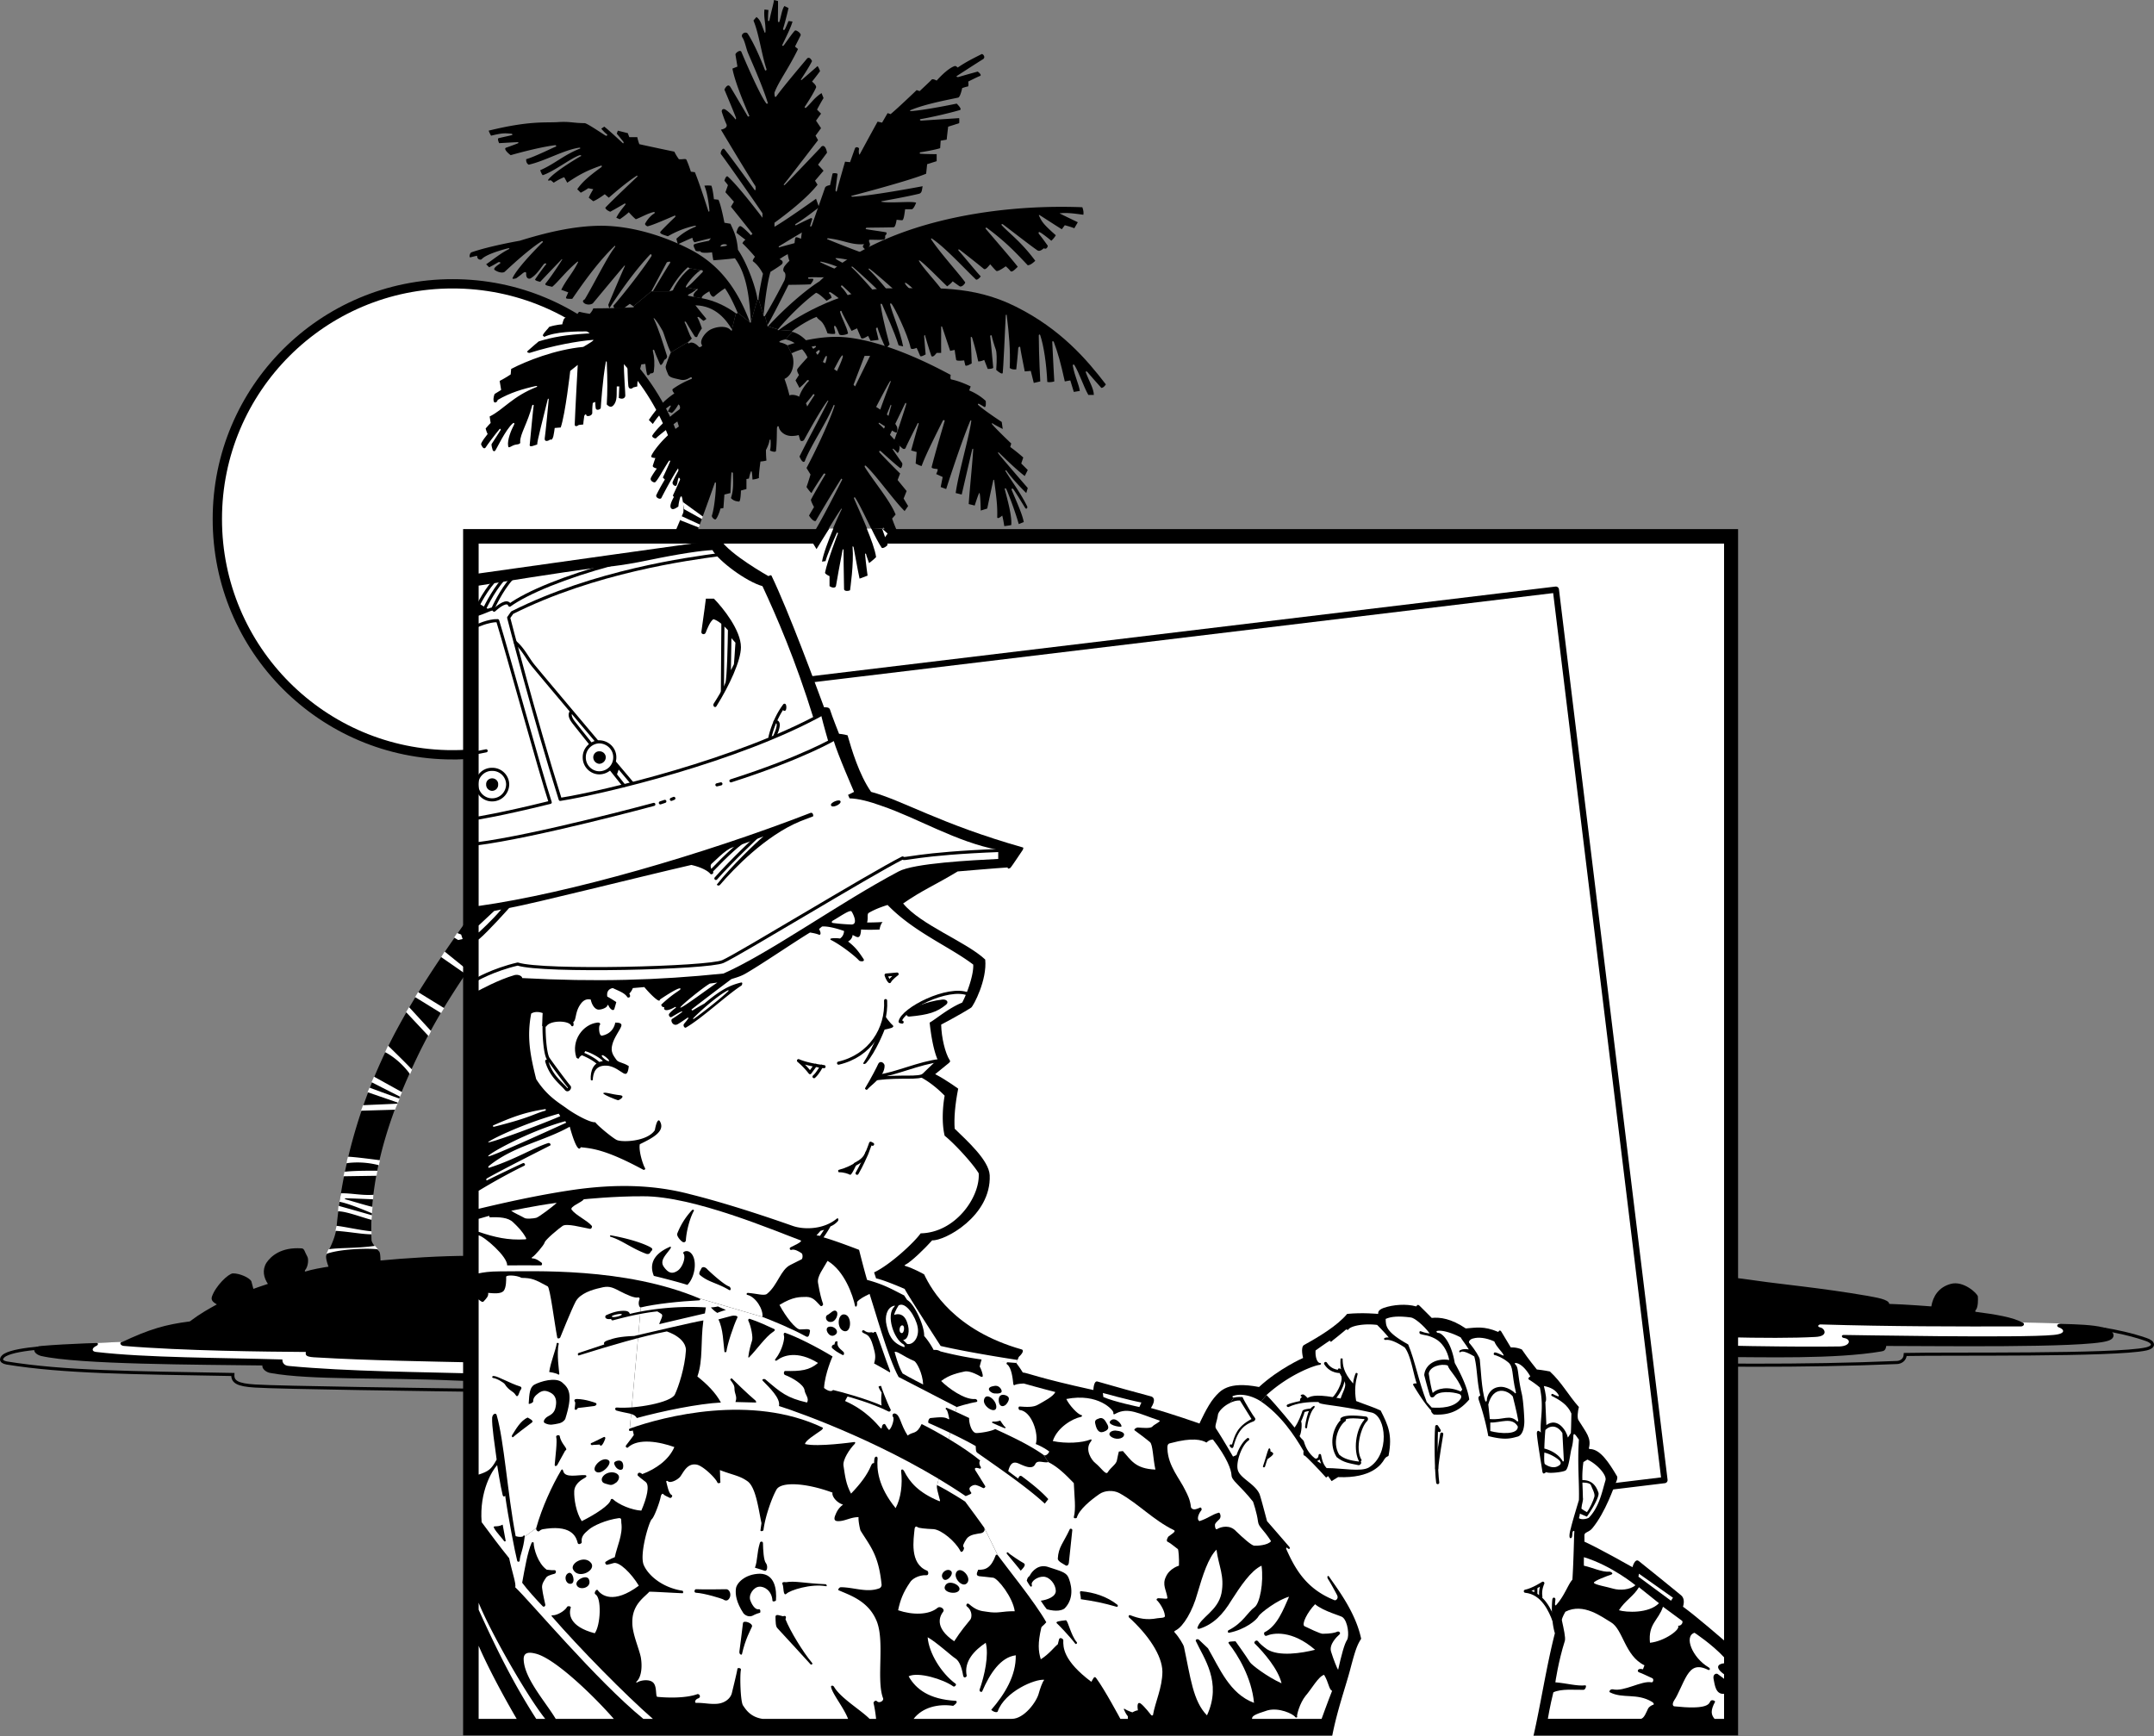 <svg xmlns="http://www.w3.org/2000/svg" width="430.306" height="346.902"><rect width="100%" height="100%" fill="#808080" stroke="none"/><path fill="#fff" d="M90.419 150.8c26.023-.015 47.09-21.081 47.098-47.097-.008-25.96-21.075-47.027-47.098-47-25.953-.027-47.02 21.04-47 47-.02 26.016 21.047 47.082 47 47.098"/><path fill="none" stroke="#000" stroke-width="1.86" d="M90.419 150.8c26.023-.015 47.09-21.081 47.098-47.097-.008-25.96-21.075-47.027-47.098-47-25.953-.027-47.02 21.04-47 47-.02 26.016 21.047 47.082 47 47.098zm0 0"/><path d="M8.216 270.902c-1.535-.398-2.114-1.789 0-2 5.324-.46 12.875-.68 16-.699 5.703-2.707 8.906-3.586 13.703-4.203 2.125-1.602 3.8-2.516 5.398-3.398-.547-.352-1.218-.7-1-1.5.723-2.18 3.282-4.633 4.2-4.7 1.37-.027 3.382.891 3.699 1.598.101.367.402 1.5.402 1.5s1.684-.617 2.899-1c-.829-1.207-1.188-2.766-.301-4.2.898-1.355 2.96-3.171 7-2.898.61 0 .61.66 1.203 1.7.238.484.183 1.906-.5 2.699-.059.18-.02.277.2.199 4.32-1.418 22.066-3.125 32.5-3.098 32.19-.027 63.577 2.192 78.698 5.2 15.106 3.093 33.766.257 43.399-1.2 26.652-4.027 103.61-3.715 135.5 1 4.07.61 12.879 1.43 21.902 3 1.563.317 4.203.653 4.3 1.598 3.212.09 8.4.5 8.4.5.34-2.012 1.452-3.84 3.898-4.5 2.511-.684 5.261 1.867 5.402 2.5.043.578.078 2.156-.402 2.703-.207.242-.145.41.101.399 3.48.449 7.563 1.07 9.301 2.199 6.734.316 14.383-.043 17.2 1.3.886.438 1.609 1.747-.301 2.301-4.637 1.47-36.114.977-44.2 1-.117.832-.422 1.02-1 1.098-9.297 1.566-23.297 1.129-32.699 1.102-9.402.027-43.09-1.008-58.601-2.602.32 2.215-.29 4.074-6.2 4.102-25.718-.028-69.144-5.043-85.5 3.101-6.254 3.043-87.597.723-102.199.098-14.012-.64-28.566-.024-36.601-1.5-.805-.113-1.72-.824-1.598-1.5-12.79-.176-36.711-.176-44.203-1.899"/><path fill="#fff" d="M24.216 268.102c-.395.242-.082.777.601.8 11.766.985 28.258 1.141 36.301 1.2-.2.77.16 1.027 2.3 1.101 9.95.598 22.247.793 31.798 1 18.09.27 77.3 2.543 95.203.399 2.414-.32 6.691-3.11 15.598-4.102 14.546-1.504 38.87-.648 69.699.402 4.75.11 5.582-1.062 5.601-5 14.528 1.028 63.88 4.16 81.301 3.2 2.777-.114 1.902-1.75 1-1.899-.773-.187-.254-.637.098-.601 14.12.425 26.91.421 40 .398.472.008.879-.438.402-.797 3.738.113 7.598.2 7.598.2-.758.015-1.02.577-.399.8.93.293 1.649 1.254-1.101 1.5-6.39.652-41.383-.008-41.899 0-.515-.008-.46.52 0 .598 1.563.21 1.371 1.617-.8 1.699-16.598.27-65.579-.973-85.301-3-.012 1.355-.117 3.781-1.5 3.902-11.895.918-49.735-2.957-74.7.098-8.703 1.129-11.53 3.207-15.097 4-11.324 2.606-86.203.598-96.102.402-10.058-.289-25.375-.379-37.101-1.5-1.137-.07-1.352-.898-1.297-1.3-12.152-.36-27.121-.317-37.203-1.5-.965-.09-.903-.782 0-1.2.36-.12.574-.629 0-.601 1.554-.082 5-.2 5-.2"/><path fill="none" stroke="#000" stroke-width=".62" d="M7.919 269.3c-2.856.27-5.563.66-6.902 1.403-.844.504-1.141 1.32.3 1.598 11.551 1.875 24.934 1.93 45.2 2.3-.094 1.489.972 2.09 4.402 2.301 4.726.32 34.953.735 48.098.899 12.53.242 70.972 2.453 92.601.3 2.328-.257 3.664-2.898 16.3-4.101 20.735-2.043 55.997.824 70 .8 4.208.024 8.626-.132 9.2-4.198 9.035.812 54.684 3.214 91.899 1.601.574-.043 1.535-.402 1.601-1.601 8.535-.196 41.86.27 48.098-1.102 1.883-.434 1.523-1.41 0-1.898-2.867-.993-5.969-1.653-8.7-2.102"/><path d="M147.317 62.402c-.093-.261-1.433-3.375-2.5-4.8 0 0-1.379.921-2.101 1.601-.301.27-.824-.176-1-1-1.668.914-1.653 1.328-1.399 1.399l-1.699-.301c-.371-.508.52-1.207.7-1.399.183-.168-.028-.222-.2-.101l-2.101-.399c.222.266 2.355-2.058 3.3-3 .282-.312-.113-.53-.398-.402l-2.102-.398-.398-.2s-1.75 1.375-3.703 4.801h-3.297s2.988-5.027 3.398-5.601c.364-.59-.601-.2-.601-.2l-3.098 5.801-3.601 3c-.149-.14-.7-.5-.7-.5a55.56 55.56 0 0 0-1.199.899h-1.902l-.2-.5c1.356-1.497 5.54-6.727 7.602-9.899.145-.258-.055-.57-.3-.3-2.227 2.386-4.782 5.605-8.102 10.699l-.2-.7c.836-2.035 3.169-7.496 3.301-7.699.102-.183-.109-.172-.199 0-1.598 1.871-5.941 7.11-6.101 7.297-.149.262-.922.5-1.598.203-.313-.176-.797-.555-.102-.902 1.903-3.18 4.496-8.485 6-10.399.22-.238-.004-.359-.101-.199-3.649 3.508-6.942 8.41-8.399 10.5-.867-.015-1.41.074-1.199-.402.223-.465.399-.899.399-.899l-1.399-.5c1.059-2.132 2.184-3.18 3.3-5.402.184-.246.02-.32-.202-.098-2.196 1.856-3.668 3.864-4.899 4.899-.703-.172-1.68-.29-1.3-.7 1.214-1.488 3.117-4.437 3.199-4.601.18-.191.07-.32-.098-.098-1.914 1.98-4.2 4.399-4.2 4.399s-1.175-.227-1-.5c.407-.649 1.802-2.551 2.099-2.899.324-.27-.133-.414-.399-.101-.594.722-1.406 2.093-2.601 2.8-.31.188-.977.09-.899-1-.004-.14-.078-.46-.7 0-.542.47-1.3 1-1.3 1s-.941.29-.7-.101c1.032-2.211 5.837-6.977 6-7.098.102-.156-.062-.261-.202-.199-2.79 1.715-7.211 5.945-7.399 6.098-.172.172-.922.308-1.898-.301-.738-.36.918-1.238 1-1.399.152-.195-.172-.296-.402-.199-.942.59-1.801 1-1.801 1l-.598-.601c1.309-.89 3.04-2.301 4.5-3 .258-.121.125-.239-.101-.2-2.329.59-4.692 1.442-5.301 2.2-.137.125-.903.172-.899-.7-.582.106-1.3.301-1.3.301-.372.145-.208-.886.199-1 3.578-1.258 9.601-2.3 9.601-2.3 4.79-1.477 10.485-2.977 16.301-3 5.73.023 11.969 1.796 17.5 4.601 5.473 2.773 9.387 7.191 12.2 14.7l-2.5-2"/><path d="M147.017 62.602c.144.105.347.035.3-.2l2.5 2c.125.18.22-.03.2-.101l1.3-4.5c.059.195.22.082.2-.098l1 3.297c.03.21.187.27.3.102l.5 1.898c-.023.078.028.316.102.203l2 .598c-.164.199.078.207.2.101l2.698.2c-.215.171-.07.187 0 .199l-1.398 1.5c-.574.097-1.578.426-1.102.601.93.196 1.5.598 1.5.598l.801 1.602c.668 1.21.606 4.156-1.402 5.101.558 1.457 1 3.297 1 3.297.914-.445 4.015.371 3.703 4-.387 3.652-1.356 4.035-3.203 4.102-1.793.011-2.57-1.301-2.598-1.7-.125-.453-.336-.261-.402.098-.035.414.004 3.09-.2 4.602-.058.23-.609.195-1.199-.102.243-.828.102-2.2.102-2.2l-.203.102c-.035.809-.7 2-.7 2s-.003 1.286.102 2.098c-.414.14-1.2.203-1.2.203s-.378 2.703-.3 3.297c-.695.277-1.3.3-1.3.3s-.06-2.093-.301-1.597c-.22.434-.399 1.399-.399 1.399l-.5.101v2l-1.101.297s-.043 2.285-.399 2.203c-.34-.055-1.016-.047-1.601-.703.562-1.648.445-3.16.402-4.898.043-.211-.281-.352-.3-.102-.122 1.453-.2 4-.2 4l-1.203.3-.2 2.7-.597.102c-.211.898-.68 1.914-.902 2.101-.165.281-.899-.34-.801-.703.566-1.738.875-5.687.8-6.598h-.199c-6.484 18.426-19.941 53.918-36.699 79-10.894 16.262-16.476 23.082-22.2 34.598-5.148 10.54-10.292 23.723-9.702 37.703.02.73 1.304 2.078 1.5 2.297.25.191.289 1.227.3 2.102-5.8.324-10.3 1.199-10.3 1.199s-.82-2.012-.5-2.598c.344-.738 1.726-3.105 2-5.402 1.246-13.23 5.191-26.89 12.101-39.7 6.711-12.488 16.293-24.73 21.801-32.898 15.082-22.578 25.156-45.98 35.3-70.101.126-.41.552-.563-.202-3.301-.04-.23-.196-.125-.297 0a8.07 8.07 0 0 0-.402 1.902c-.594.383-1.07.684-1.399.399-.367-.336-.164-1.114.5-2.301l-.2-.301c.497-1.031 1.5-3.297 1.5-3.297l-.3-.3c-.316.511-.191 1.054-.5 1.597-.21.262-.988-.21-.7-.797.38-.906 1.298-2.5 1.298-2.5l-.2-.203c-1.027 1.406-3.359 5.89-3.398 6-.25.375-1.223-.105-1-.598.66-1.398 1.7-3.101 1.7-3.101l-.4-.399s.845-1.761 1.4-3.101c.175-.332-.075-.344-.2-.2-1.297 1.993-2.113 3.66-2.7 4.2-.14.238-1.14-.188-.901-.801.226-.55 1.199-1.898 1.199-1.898s-.953-.204-.797-.602c.14-.457.5-1.5.5-1.5s-.965-.004-.8-.398c.066-.457 2.163-3.594 5.5-5.899l-.302-1c-1.136.785-4 3.008-4.199 3.297-.187.254-.976-.164-.8-.5.722-1.2 3.124-3.562 5.398-5.2.238-.195.152-.874-.2-1-.64 1.204-1.3 1.7-1.3 1.7l-.797-.297.598-1.101-.098-.102c-1.531.91-2.926 2.816-3.5 3.703l-.8-.8c1.23-1.821 2.831-3.813 5.097-5.301 0 0-.602-.649-.297-.899.965-.695 2.2-1.402 3.7-2 .222-.097.085-.418-.2-.3-.524.285-1.149.714-2.203.398-1.102-.25-1.856-.356-2.2-.899-.257-.629-.656-1.445-.5-1.8.383-1.329 1-2.7 1-2.7l3.5-2.101c-.16.18-.085.43.301.199.309-.156 1.012-.059 1.801.8.14.16.79-.14.598-.398-.574-.808.625-2.523 1.8-3.101 1.227-.586 3.168-.809 4 .199.07.11.317.027.2-.2l.8-3.198"/><path d="M146.216 65.8c-1.07-1.777-3.18-4.73-7.297-4.8.762.973 2.082 2.559 2.2 2.703-.192.211-.602.399-.602.399-.446-.313-1.036-1.063-1.2-.7.368.582.899 2.2.899 2.2-.301.398-.883 1.445-.899 1.601-.062.23-.457.195-.601-.101-.156-.25-1.582-2.567-1.7-2.801-.206-.168-.343.02-.199.199.395.7.926 2.586 1.399 3.102 0 0-.473.57-.7.699l-3.5 2.101c-.726-1.34-1.394-3.933-1.699-4.402-.504-.852-.695-1.277-1.5-2.297-.164-.172-.336-.21-.199 0 1.004 2.102 1.832 4.902 2.598 7.297.11.184.074.656-.5.902-.242.61-.68 1.387-.899.801-.304-.66-1.078-2.5-1.101-2.703-.117-.234-.352-.156-.297.102.316 1.246.39 2.601.2 4.101-.044.324-.313.402-.7.399-.16.343-.637.625-.703 0-.149-.54-.297-1.899-.297-1.899l-.8.098s-.9 3.172-.802 4.402l-.8.2c-.36.378-.965.382-1-.403-.102-.687-.2-4.7-.2-4.7l-.699-.097c.004 2.555.317 6.352.3 6.797.016.488-.51.879-1.3.5.02-.79.098-2.297.098-2.297h-.5c-.078 1.508.191 2.863-.7 3.797-.265.285-.675.469-1.3-.2.14-2.554.168-4.57 0-8.5-.028-.187-.176-.152-.2.102-.632 3.364-.984 8.84-1 9.098-.023.29-.87.594-1 .102-.078-.368-.097-1.301-.097-1.301l-.5.199c-.125 1.078-.094 1.465-.102 1.902.102.707-1.187.942-1.199.5.012-.238-.312-.113-.402.2-.125.722-.2 1.699-.2 1.699l-.898.101c-.308.278-.879.41-.8-.199.066-2.156.6-11.8.6-11.8l-1.5 1.199s-.972 8.601-1.901 11.3l-1.2.098c-.144.906-.261 2.652-.898 2.3-.406.321-1.156.532-1.102-.198.133-.739.797-7.575.801-7.801-.004-.238-.172-.192-.2 0-.862 3.558-2.171 8.52-2.1 9-.54.152-1.524.648-1.5.101.163-1.511.714-7.64.8-7.902-.012-.187-.27-.156-.3 0-.93 3.563-2.403 5.691-2.4 7.203.044.274.071.504-.702.598-1.043.101-1.625.992-1.7.3-.218-1.195.618-3.222 1.2-4.3.12-.375-.102-.38-.297-.2-1.41 1.239-3.25 5.122-3.402 5.301-.114.27-.426.368-.598 0-.086-.324-.297-.972-.203-1.199.601-.898 1.707-2.656 1.8-2.8.063-.196-.136-.313-.199-.2-.937 1.106-2.636 3.387-2.8 3.7-.211.261-.54.273-.899-.602-.043-.113.008-.48 1.3-2.098-.233-.402-.401-1.101-.401-1.101.418-.508 1-1.102 1-1.102l-.2-1.297c2.766-1.355 4.512-3.988 9.399-5.902.215-.07.058-.192-.098-.2-2.582.563-5.215 1.337-7.7 2.801-.034.434-.71.786-.8.2-.14-.657.2-1.399.2-1.399l1.3-.8-.3-1.801c1.19-.606 2.199-1.301 2.199-1.301l.101-1.098c3.04-1.582 8.774-3.867 14.399-4.402.855-.492 2.515-1.477 1.902-1.399-2.957.23-7.953 1.121-12.602 2.598-.218.016-.687-.11-.398-.398.89-.82 2.2-1.899 2.2-1.899 2.769-.847 5.25-1.312 10.097-1.601.343-.032.191-.348-.2-.399-2.632-.008-6.57.047-8.8 1.098l-.297-.301c.305-.687 1.101-1.34 1.297-1.7 1.445-.464 2.601-.5 2.601-.5.188-.702.313-1.327.7-1.3.308-.027 2.101-.098 2.101-.098s.305-1.18.7-1.101c.308.113 2 .402 2 .402s.55-.578.699-1.101c1.324.02 5.085-.059 7.902-.2.203.016.32-.152.098-.199l3.601-3h3.598l.703-.203s1.117-2.617 3.398-4.398l2.102.398c-1.399.918-3.149 3.266-2.902 3.402l2.101.399c-.144.191-.945.726-1.5 1-.316.125-.152.332 0 .3.281.083.715.133 1 .2l1.7.3c2.386.434 4.867 1.633 6.699 3l-.801 3.2"/><path d="M150.017 64.3c-.336-4.695-.727-9.304-3.2-12.698a80.48 80.48 0 0 1-4.3.398c-.16-.57-.399-2.598-.399-2.598s3.145-.14 3.098-.402c.047-.281-1.348-.398-1.297.402l-1.602.098v.902s-2.324.332-2.398-.199c-.508-.012-.856.028-1-.203-.09-.312-.594-1.004-.203-1.2.441-.234 2.902-.698 2.902-.698l.399-.5c-.59.109-3.008.722-3.2.8-.195 0-.406-.367-.5-.902-.804.328-2.898 1.3-2.898 1.3l-.3-1.097c.956-.887 2.085-1.7 3.8-2.402.172-.024.16-.215-.102-.2-2.273.477-4.125 1.368-5.398 2.102-.906-.297-1.879-.543-1.402-1 .457-.547 2.617-2.633 2.8-2.8.235-.22.09-.4-.101-.301-1.274.535-4.106 1.804-5.297 2.101-.16.059-.73-.336-.5-.601.172-.344.883-1.426 1.7-1.899.308-.183.237-.426-.2-.3-1.277.347-2.48 1.085-3.402 1.398-.59-.469-1.399-1.399-1.399-1.399-.695.664-1.8 1.399-1.8 1.399l-.7-.301c.559-1.137 1.649-2.375 1.8-2.598.157-.168-.003-.293-.202-.199-1.078.649-2.797 1.598-2.797 1.598s-.852-.293-1-.801c1.289-1.383 6.285-6.113 6.398-6.2.075-.081-.008-.269-.101-.198-2.14 1.332-5.598 4.398-5.598 4.398l-.8-.7c-.712.532-1.673 1.161-2.301 1.403l-.899-.703c.258-.656.899-1.7.899-1.7l-1-.198c-.504.382-1.5.898-1.5.898l-.7-.7c.844-1.21 1.891-2.296 4.801-4.398.188-.191.149-.351-.101-.3-2.54.89-4.172 1.675-6.7 3.398l-.601-1.098c-.895.297-2.098 1.098-2.098 1.098-.266-.227-.601-.5-.601-.5s-.692.219-.5-.098c1.218-1.636 6.257-4.582 6.5-4.699.222-.039.043-.23-.2-.203-1.71.55-5.144 3.258-7.398 4-.281-.27-.5-1-.5-1 2.816-1.207 4.754-3.07 7.898-4.297.184-.07.13-.215-.101-.203-3.121.465-6.84 2.672-10.098 3.402-.617-.343-.5-1.101-.5-1.101 1.625-.442 5.586-2.422 5.899-2.5.23-.121.027-.285-.098-.301-3.594.46-8.902 2-8.902 2-.774-.57-1.434-1.352-.899-1.5.566-.2 2.254-.816 2.399-.898.09-.07.011-.239-.098-.2-1.13.043-3.703.2-3.703.2s-.45-.93-.098-1c1.039-.258 1.816-.395 2.598-.602.273-.043.148-.281-.098-.297-1.11-.05-1.363-.242-4 .399-.172-.16-.5-1-.5-1 8.082-1.989 11.219-1.563 13.7-1.7 2.573-.18 3.062.188 5.5.2.546.054 4.05 2.46 4.198 2.5.207.101.426-.137.2-.301-.48-.328-1.098-1.098-1.098-1.098l.598-.402c1.043.804 3.582 3.191 3.703 3.3.176.122.203-.206.097-.3a70.99 70.99 0 0 0-1.3-1.598l.203-.601 2 .5c.16.453.297.8.297.8h1.601c.082.547.399 1.399.399 1.399 1.851.426 7 1.5 7 1.5.32.703.902 1.5.902 1.5.73.101 1.32-.184 1.5.101.434.891.898 2.399.898 2.399l.801.101c.778 1.907 1.766 4.895 2.7 7.801.035.113.246.121.199-.203-.118-1.383-.446-3.629-1-4.898.664-.102 1.402 0 1.402 0 .32.882.5 2.699.5 2.699l.898.101c.543 1.067 1.2 4.598 1.2 4.598l1.203.203c.726 1.602 1.273 2.613 1.5 5.2 1.949 2.843 3.656 7.843 3.898 9.898l-1.3 4.5"/><path d="M151.517 59.703c.214-1.957.902-5 .902-5-.879-1.723-1.824-2.363-2-2.5-.18-.14.398-.902.398-.902-1.058-1.305-2.5-2.7-2.5-2.7s.168-.417.602-.699a62.149 62.149 0 0 1-1.8-1.402s.312-1.54.898-1.297c.578.297 2 1.797 2 1.797l.3-.297c-.812-1.07-4.3-5.402-4.3-5.402l.601-1-1.7-1.899.5-1.402c-.222-.34-.702-.898-.702-.898s.32-1.184.703-.801c2.09 1.832 6.898 8.199 6.898 8.199v-.898c-2.777-4.086-8.027-11.551-8.3-11.801-.192-.293.332-1.434.699-1 1.398 1.71 5.816 7.875 6 8.101.125.239.32.121.203-.699-2.063-3.168-6.902-11.3-6.902-11.3s1.472-.235 1.101-1.102c-.371-.778-.75-1.89-.902-2.399-.16-.422.234-.812.703-.5.816.496 1.738 1.59 1.898 1.801.07.254.297.102.2-.203-.618-1.602-2.301-5.598-2.301-5.598s.64-1.449 1.203-.5c.558.891 3.5 5.899 3.5 5.899l.297-.098c-.887-2.035-2.918-6.8-3.399-9.5l1-.402s-.351-2.094-.398-2.399c-.031-.312.988-1.113 1.2-.5.288.688 3.612 8.555 5 10.301h.3c-1.067-3.605-3.758-9.457-4.102-10.402-.32-.914-.558-2.149-1-2.801-.488-.742.75-1.371 1.102-.7 1.23 1.93 2.437 4.716 3.398 7.2.086.168.36.066.301-.2-.957-2.823-1.508-7.109-2.601-9.698.289-.368.601-.7.601-.7.848.637.938 1.371 1.598 3 .09.305.207.078.203-.101.055-1.68-.395-2.844-.203-4.399l.8.098c-.117.992-.078 1.922-.097 2.102.02.132.226.203.297-.102.316-1.547.886-3.562.902-4l.8.203c.028 1.242-.042 3.93 0 4.098.099.187.255.137.298 0 .293-.918.527-2.594 1-3.098.398.215.8.399.8.399-.363 1.699-1.015 3.988-1.097 4.199.004.176.238.332.398 0 .157-.285.7-1.598.7-1.598l.8.098c-.324 1.222-1.418 3.37-2 4.601-.156.329.09.336.301.098.734-1.008 1.895-2.676 2.2-2.898.238-.164 1.343.605 1.1 1-.187.394-1.1 2.199-1.1 2.199l.6.5c-1.987 4.082-3.812 6.367-4.702 8.7-.016.683.097 1.128.402.702 1.574-2.183 5.922-7.258 6.098-7.5.164-.191.586-.355 1 .5-.512 1.102-1.992 3.324-2.098 3.5-.203.258-.113.403.098.2.703-.587 3.101-2.7 3.101-2.7.258.301.5 1 .5 1-.578.836-1.601 2.098-1.601 2.098s.98.77.8 1.2c-.664 1.495-2.3 3.901-2.3 3.901l.203.2c1.004-.82 1.664-2.024 3.2-3 .171.433.398 1 .398 1-.438.664-1.301 2.3-1.301 2.3l.8.801-1 1.399 1 1.5-1.097 1.5.5.898s-6.649 8.668-6.8 8.8c-.142.114.054.278.198.102 1.926-1.945 6.907-7.195 7.102-7.402.113-.258.91-.969 1.297 1-.656.899-1.797 2.402-1.797 2.402l1.098 1.2-1.7 2 .5.8c-2.129 2.711-6.238 5.887-8.601 7.598v.8c2.25-1.269 8.3-5.597 8.3-5.597l.602 1.7c-1.035.804-3 2.331-4.601 3.3-.25.153-.184.34 0 .297 1.316-.664 2.613-1.277 2.902-1.398.223-.11.41.086.297.3-.176.477-.5 1.7-.5 1.7-1.262.636-5.953 3.504-6.098 3.601-.086.059-.09.278.098.2.273-.098 3.3-.903 3.3-.903l.102 1.402s-2.379 1.079-3.402 1.899c.629.172.953.726.203 1.2-.723.534-2 1.3-2 1.3-.867 2.902-1.371 8.523-1.402 8.7l-1-3.298"/><path d="M152.817 63.102c1.707-2.836 3.645-6.594 3.899-7.102.21-.578.328-1.39-.098-1.7-.207-.183-.18-.675.098-1.097.445-.605 1-1.101 1-1.101-.324-.594-.5-2.399-.5-2.399l1.5-.703s.031-1.559.3-1.598c.274-.039 1 .301 1 .301l.301-2.3 1.801-.2s2.567-7.289 2.7-7.703c.175-.437 1-.5 1-.5.14-.68.445-2.078.5-2.297.023-.168 1.034-.129 1 .098-.15 1.015-.356 2.875-.4 3.101-.034.313.208.594.298.098.367-1.45 1.601-5.7 1.601-5.7l1 .102s.864-2.437 1-2.8c.176-.336.84-.184.801.199-.113.316-.043 1.055.098 1.101a850.547 850.547 0 0 1 3.601-6.601l.899.2 1.101-1.9.602.2c1.637-1.363 5.2-4.8 5.2-4.8l.597.202s2.234-2.074 2.402-2.3c.219-.239 1 .199 1 .199s2.086-2.414 3.598-2.899c.242-.097.601.297.601.297 1.84-1.246 3.192-1.871 4.801-2.7.242-.058.824.602.3 1-1.362.845-5.12 3.282-5.3 3.403-.101.145.102.192.3.2 1.349-.403 3.9-1.102 3.9-1.102s1.007.723.398.902c-.551.207-2.297 1.098-2.297 1.098s.164.926-.102 1c-.199-.016-1.101.3-1.101.3s-.363 1.79-.797 1.9c-1.75.386-6.516 1.241-9.5 2.5-.145.038-.156.167 0 .202 2.906-.183 9.2-1.5 9.2-1.5.5.492 1.085 1.196.597 1.297-1.89.566-5.727 1.453-7.797 1.8-.258.04-.14.282.098.302 2.164-.141 7.601-.5 7.601-.5.055.554 0 1 0 1a98.3 98.3 0 0 1-2.199.699 98.38 98.38 0 0 0-.3 2.601l-1.2.2-.102 1.5c-.937.324-3.652.789-3.8.8-.239-.011-.383.22-.2.301.93.09 3.301.098 3.301.098v1.402l-1.902.598-.2 1.902c-3.367 1.422-14.683 4.367-14.8 4.399-.192-.032-.152.172 0 .199 3.644-.113 14.101-2.098 14.101-2.098-.152.664-.09 1.328-.699 1.5-2.398.598-7.5 1.5-7.5 1.5l-.101.098c1.87.36 6.105-.176 7 .2-.211.542-.594 1.339-.899 1.3-.312.016-1.3 0-1.3 0-.133.914-.262 2.195-.602 2.2-.422-.016-1.098-.099-1.098-.099-.098.633-.289 1.497-.601 1.5-1.403.063-5.2.063-5.399.098-.187.04-.262.281 0 .3 1.207.212 3.531.517 3.801.603.273-.012.273.378-.102.699.055.433.075.812-.601.8-.961.043-2.164-.035-2.399 0-.308-.035-.23.313-.101.598.105.258.222.684-.598 1.3-.168.055-.422-.038-.601-.3-.477-.473.492-.777-.098-.7-2.55.11-3.945-.859-7-1.198-.203.011-.238.183-.102.199 2.696 1.14 6.899 2.699 6.899 2.699l-2.297 1.5s-2.762-.57-3-.398c-.152.14 1.797 1.101 1.797 1.101l-1.2.7s-1.601-.731-3.398-1.102c-.273-.082-.355.054-.2.101.79.434 3.099 1.399 3.099 1.399l-2 1.601s-3.262-.02-3.399 0c-.223-.004-.262.254 0 .301.383-.047.8 0 .8 0s.282.145-.5 1.098c-1.194.086-4.401.101-4.401.101s-2.344 4.754-4.2 8.098l-.5-1.898"/><path d="M153.419 65.203c3.66-3.969 7.808-7.457 10.297-9 12.199-11.644 34.426-15.508 52.5-14.8.238.613.277 1.152.203 1.5-1.215-.153-3.074-.462-4.5-.301-.277-.02-.23.09-.102.101.868.438 3.5 1.7 3.5 1.7l-.699 1.199c-.648-.274-1.902-.602-1.902-.602l-.598.8c-1.016-.612-4.195-2.69-4.402-2.8-.2-.125-.215.012-.098.203.535 1.176 1 1.758 3.3 3.797-.378.664-.901 1.102-.901 1.102-.458-.407-2.02-1.633-2.301-1.7-.184-.164-.29.086-.2.301.637.738 1.801 2.399 1.801 2.399s-.12.847-.8.5c-.325.277-.844.71-1.301.398-1.696-1.172-6.582-5.004-6.899-5.2-.222-.112-.308.083-.199.2 1.371 1.508 3.848 3.254 6.7 7.102-.512.468-.95.84-1.5.898-2.2-2.309-4.18-4.516-8.2-7.5-.144-.066-.32.07-.2.203 1.641 1.953 5.462 6.34 6.4 7.598-.579.547-1.22 1.238-1.5.8-.329-.421-.9-.898-.9-.898s-1.632 1.2-1.901.899c-.286-.215-1.2-1.301-1.2-1.301-.394.418-.93 1.21-1.3.902a219.002 219.002 0 0 0-4.801-3.8c-.36-.223-.27.1-.2.199.711.71 3.579 4.289 4.403 5.101-.235.383-.809.852-1 .598-2.3-2.207-6.219-6.461-8.703-8.098-.094-.125-.282-.066-.2.098 1.793 2.738 5.434 6.691 6.801 8.601.063.141-.597 1.02-1.101.801-.446-.297-1.399-1-1.399-1-.34.457-1.101 1-1.101 1-1.266-1.183-4.121-4.144-5.399-5.101-.215-.141-.32-.036-.199.101.977 1.59 3.922 4.692 4.5 5.7-.851-.04-5.601-.102-5.601-.102s-1.45-1.41-1.7-1.301c-.215.2.899 1.203.899 1.203-.688.004-3.2.098-3.2.098s-2.874-2.61-4.8-4.098c-.125-.105-.317.008-.098.2 1.402 1.328 3.598 4 3.598 4h-1.899c-1.418-1.434-4.867-4.536-5-4.602-.117-.102-.28.012-.199.101 1.496 1.36 4.2 4.5 4.2 4.5l-4.102 1s-1.625-1.543-1.899-1.8c-.191-.207-.46.062-.199.3.57.489 1.3 1.7 1.3 1.7l-1.6.699s-1.051-.89-1.9-1.399c-.218-.074-.444.047-.202.301.316.207.402.797.402.797l-1 .602c-.789-.766-1.566-1.465-2.101-1.602-2.063 1.496-5.008 4.207-7.598 7.3l-2-.597"/><path d="M155.618 65.902c4.254-3.156 13.438-8.3 22-8.3 8.64 0 16.547-.747 25.399 3.699 8.894 4.465 14.085 10.512 17.902 15.5-.285.402-.524.668-.902.699-.91-.984-2.68-3.055-2.801-3.2-.219-.21-.375-.081-.297.102.664 1.82 1.582 3.207 1.598 4.5h-1.098c-.973-1.703-1.79-4.34-2.8-6-.153-.148-.356-.07-.302.2.422 2.199 1.2 3.609 1.399 5l-1.2.199-.699-2.301-1.101.203c-.844-3.808-1.348-5.59-2.2-7.902-.113-.207-.359-.172-.3.101.125 3.063.402 7.801.402 7.801s-.816.258-1.402.098c-.172-3.715-.715-7.238-1.399-9.301-.062-.262-.285-.2-.3 0 .015 4.191.3 9.203.3 9.203l-1.3.297-.598-2.398-1.203.101c-.367-1.847-.903-4.523-.899-4.8-.082-.266-.328-.106-.398.097-.082 1.383-.402 4.3-.402 4.3s-.91.106-1.301-.3c.16-3.469-.153-6.918-.598-10.5-.012-.246-.168-.14-.2 0-.14 3.078-.515 11.098-.6 11.5-.071.375-.844-.168-1.301-.598.148-2.207.113-3.496-.098-4.101-.219-.547-.8-2.485-.8-2.7-.079-.245-.38-.093-.302.102.176 1.434.555 5.903.602 6.297-.34.25-1.102.203-1.102.203l-.699-1.8s-.601.328-1.2.3c-.401-2.094-1.136-4.496-1.202-4.703-.09-.258-.274-.238-.297-.098.086 1.582.2 5.2.2 5.2s-1.274.8-1.302.3c-.125-.43-.199-.902-.199-.902s-1.508.2-1.601-.098c-.122-.59-.301-2-.301-2l-.899.2s-1.543-4.606-1.601-4.801c-.02-.113-.219-.149-.2 0-.019 1.98 0 5.199 0 5.199h-.898s-.851 1.234-1.101.5c-.457-1.32-1.114-3.605-1.2-3.898.008-.325-.23-.098-.199.101.078 1.164.3 3.598.3 3.598s-.987.605-1.1.3c-.067-.23-.7-1.601-.7-1.601s-1.098.496-1.2 0c-.62-2.8-3.214-8.035-3.8-8.797-.148-.105-.367-.133-.3.098.46 1.984 2.03 5.355 2.6 8.402-.358-.062-.901-.203-.901-.203-1.008-3.156-2.196-5.523-3.301-8.2-.13-.183-.38-.148-.297.102.574 3.704 1.797 7.899 1.797 7.899l-.7.8c-.492-.695-1.683-3.843-1.699-4.101-.047-.195-.418.082-.3.3.246.934.5 2.102.5 2.102l-1.598.2-.5-1s-1.223.84-1.402.398c-.23-.48-.801-1.898-.801-1.898l-1.098.5s-1.992-3.664-2-3.899c-.07-.234-.297-.039-.3.098.382 1.414 1.238 2.691 1.6 4.3.016.173-1.679.641-1.8.102-.191-.469-.652-1.777-.902-1.601-.336.16.441 1.582 0 1.601-.492.086-1.399-.101-1.399-.101-.988-2.887-1.601-2.368-2.199-3.301-1.93.762-4.598 2.566-4.8 2.8l-2.7-.199"/><path d="M158.317 66.3c1.864.555 3.414 1.985 5.899 6 1.105.102 7.976 5.56 10 8.5 2.394 1.438 3.984 2.56 5 4.5.054.18.18 1.329-.297 1.102-.453-.168-2.93-1.726-3.203-1.902-.266-.133-.227.176 0 .3 1.281 1.118 3.8 3.946 3.902 4.102.285.36-.121 1.926-.402 1.5-.785-.918-1.094-.879-.797-.5.246.395 1.637 2.371 1.797 2.598.152.316-.13 1.188-.399 1-1.02-.738-3.554-3.086-3.8-3.297-.22-.254-.516-.074-.301.2 1.695 1.843 4.101 4.199 4.101 4.199l-.5 1.3 1.801 2.2-.601 1.5.902 1.5-.703 1c-2.09-2.04-5.656-7.079-7.7-9-.21-.204-.39-.02-.199.3 2.051 3.211 4.926 6.52 6.102 9.399l-.703.8c.324.958.902 2.301.902 2.301l-1.7.899-.901-1.399-.2.098c.192.875.926 2.973 1 3.3-.02.274-1.015.919-1.199.602-1.601-2.445-3.887-7.828-5.3-10-.145-.148-.247.028-.2.2 1.281 3.011 3.977 8.636 4.399 11.699-.465.5-1.399 1.199-1.399 1.199s-.613-1.668-.601-1.797c-.04-.148-.215-.14-.2 0 .153 1.875.5 4.297.5 4.297l-1.601.602c-.38-1.707-1.153-6.118-1.2-6.301-.105-.219-.234-.172-.199 0 .285 3.238-.488 8.469-.5 8.601.012.102-1.144.38-1.199-.199a383.371 383.371 0 0 1-.101-7.8c-.004-.192-.196-.27-.2 0-.382 1.94-1.238 6.59-1.3 7.097-.016.422-.598.578-1.301.102-.004-.766 0-2 0-2s-.95-.399-.899-.7c.563-2.093 1.684-5.273 2.602-7.8.113-.211-.129-.399-.203-.2-.797 1.758-2.035 4.625-2.297 5.7l-.703.101c.383-2.336 2.242-6.988 3.902-10.402.125-.11-.015-.278-.101-.098-1.29 1.844-4.07 6.567-4.899 8-.348-.61-1.3-2.101-1.3-2.101 2.007-2.891 6.269-11.532 6.398-11.7.101-.14-.13-.37-.2-.199-1.683 2.649-4.851 7.985-5 8.297-.164.309-.82-.062-1.398-1 .383-.672 1-1.7 1-1.7s-.707-1.26-.601-1.5c.789-1.487 2.62-4.62 2.8-4.898.207-.265-.136-.406-.3-.199-.81 1.211-2.13 3.227-2.399 3.797-.285-.145-1-1.2-1-1.2.406-1.155.8-2.5.8-2.5l-.8-1.3c2.047-3.863 4.527-9.172 5.598-12.398.023-.18-.13-.329-.2-.102-1.453 3.523-4.359 7.707-5.699 11-.05.29-.472.7-1.101-.797 1.976-3.93 4.027-7.648 5.703-11 .164-.242-.098-.2-.203 0-1.742 2.383-4.41 7.39-4.598 7.7-.172.234-.703.374-.8-.102-.196-.535-.801-3-.801-3s3.367-5.434 3.601-5.7c.23-.277-.035-.43-.2-.3-.3.492-1.702 2.101-1.702 2.101l-1.2-1c.16-1.578 1.75-3.515 2-3.699.215-.207-.078-.355-.3-.203-.489.625-1.5 1.5-1.5 1.5l-.797-1.5.7-1.098s-.571-.808-.302-1.199c.293-.45 2-2.3 2-2.3-.632-1.45-2.34-3.192-4.398-3.602l1.398-1.5"/><path d="M157.317 69c2.477-.906 6.547-1.73 9.7-1.7 3.199-.03 10.585.954 22.902 7.602-.043.286-.121.805.098.899 1.824.351 3.902 1.402 3.902 1.402l-.3.797c2.097.867 3.3 2.102 3.3 2.102s.152 1.43-.3 1.199c-.477-.305-.829-.5-1-.598-.216-.133-.345.082-.2.2 1.187 1.1 4.7 3.398 4.7 3.398l.198 1.402s-1.734-.871-2-1.101c-.199-.157-.242.078 0 .3 1.032 1.176 3.7 3.7 3.7 3.7l-.2.699a33.706 33.706 0 0 1 2.602 2.101l-.402 1.2 1.3 1.3-.601 1.2c-1.91-1.434-4.738-4.301-5.098-4.602-.262-.32-.308-.082-.101.203 1.207 1.485 5.8 6.797 5.8 6.797l-.3 1s-2.48-2.39-3.899-4.398c-.156-.25-.367-.141-.2.101 1.282 2.086 3.013 4.348 4.298 7 .09.223-.14.629-.399.297-.207-.29-1.468-2.445-2.398-3.797-.203-.191-.43-.043-.3.2.773 1.921 2.12 4.777 2.398 6.398l-1 .402c-.829-2.937-2.391-6.871-2.5-7-.11-.21-.309-.191-.301 0 .543 2.125 1.484 5.445 1.3 7.2 0 0-1.07.195-1.398.199-.176-1.274-.402-2.102-.402-2.102s-1.082.98-1 .203c.062-2.523-.235-4.152-.598-7.203-.07-.254-.219-.125-.2 0-.417 1.852-1.202 5.602-1.202 5.602l-1.297.398s-.066-3.766-.3-3.5c-.231.352-.903 2.5-.903 2.5l-1.2-.297c.208-3.125.66-7.23.903-10.902-.008-.227-.164-.168-.203 0-.688 2.902-2.098 9-2.098 9l-1.2-.301c.532-3.902 2.665-11.11 3.099-14.297.066-.273-.086-.277-.2-.101-1.937 4.605-4.8 13.601-4.8 13.601l-1.098-.402.398-2-1.3-.598s.523-1.027.199-1c-.375-.062-1.145-.074-1.098-.402.762-3.043 2.52-8.938 2.598-9.2 0-.187-.246-.277-.399 0-1.316 2.672-3.468 6.88-4.199 9-.496-.09-1.2-.5-1.2-.5l.2-2.3-1.101-.301s.972-3.57 1.5-5.297c.043-.152-.114-.289-.2-.101-.726 1.437-2.316 4.586-2.398 4.898-.18.277-.418.223-.602.102-.8-.66-1.699-1.602-1.699-1.602.55-1.348 2.387-7.05 2.399-7.2.074-.234-.059-.44-.2-.198-.41.859-3.101 6.398-3.101 6.398l-1.2-1.2c.754-1.472 1.372-4.378 1.5-4.597.106-.246-.07-.418-.097-.3l-.8 2-1.403-.7s1.21-3.45 2.203-5.902c.098-.25-.11-.227-.203 0-.68 1.09-2.797 5.199-2.797 5.199l-.902-.5c-.895-1.203-3.301-3.598-3.301-3.598l3.101-6.3h-1.101l-2.297 6-3.3-2.801s1.57-3.207 1.198-3.301c-.324-.062-1.433 2.402-1.8 2.902-.485-.386-1.7-1.199-1.7-1.199s.532-1.41.301-1.601c-.234-.118-.8 1.398-.8 1.398l-1.102-1.5s.73-.805.5-1c-.156-.27-.899.602-.899.602l-.5-.801.7-.5-.098-.2c-1.11.192-3.63.852-4.8 1.5L157.316 69"/><path fill="#fff" d="m74.919 248.902.598.7c-1.586-.239-7.329-.16-10.301.898l.402-.898c1.914-.356 5.55-.16 9.3-.7m-7.702-4c1.492.137 4.699.883 7 1.098v.602c-2.031-.028-4.477-.532-7.2-.7l.2-1m.402-4s4.524 1.254 6.7 1.899a7.666 7.666 0 0 1-.102.902c-1.985-.5-4.98-1.703-6.7-1.703l.102-1.098m6.699 1.5s-4.562-1.98-6.5-2.3l.301-1.7c2.125-.043 4.102.461 6.5.301l-.101.899s-5.344-.23-5.5-.2c-.184.047-.13.153 0 .2 1.886.535 4.835 1.437 5.402 1.5l-.102 1.3M68.618 235l6.598-.098.203-1s-4.324-.078-6.602.2l-.199.898m.598-2.598s2.926-.554 6.5.399c.031-.41.203-1 .203-1s-5.285-.715-6.402-.7c-.16.45-.301 1.301-.301 1.301m2.902-10.5 6.8-.199.5-1.203-6.901.3-.399 1.102m1.301-3.699 6.098 2.098.3-.801-6-2.2-.398.903m.797-2 5.703 2.899.398-.899-5.601-3.101-.5 1.101m2.703-6s2.668 1.227 5 4.399l.398-.899c-1.187-1.305-4.8-4.8-4.8-4.8l-.598 1.3m4.199-8 4.5 4.797.5-1-4.402-4.797-.598 1m1.801-3 5.2 3.2.597-1-5.2-3.2-.597 1m5.199-8 4.899 3.399.5-.7-4.7-3.8-.699 1.101m2.598-3.903.8.5.903-.198-.3-.899-.802-.3-.601.898m45.703-87.001 4 2.903-.203.5-3.598-2-.2-1.402m-.3 2.801 3.7 1.699-.2.601-3.8-1.5.3-.8"/><path d="M347.216 105.703v241h-254.7v-241h254.7"/><path fill="#fff" d="M344.419 108.602v234.8h-248.8v-234.8h248.8"/><path fill="none" stroke="#000" stroke-linecap="round" stroke-linejoin="round" stroke-width="1.24" d="m321.817 297 10.7-1.297-21.7-177.902-149.398 18"/><path d="M95.419 114.602c6.262-.907 48.5-6.801 48.5-6.801 1.836 2.957 9.598 7.3 9.598 7.3s.449-.308.601-.101c3.52 7.328 8.942 22.105 10.5 26.3.543-.019 1.063.016 1.2.5.406 1.313 1.8 4.802 1.8 4.802s.879.066 1.7.3c.792 2.754 2.284 7.836 4.699 11.301 6.3 1.688 13.894 6.442 30.3 11.098.227.047.059.328 0 .5-.379.558-2.21 3.304-2.398 3.5-.2.27-.703.351-.602 0-2 .113-10 .8-10 .8-4.632 2.801-6.898 3.633-10.898 6.399 3.476 4.27 12.66 7.68 16.398 11.203.407 4.07-2.324 9.219-2.8 9.598-2.106 1.363-6 3.402-6 3.402.062 2.617.8 5.68 1.699 7.098.207.246.008.422-.2.601-.601.485-2.699 2.2-2.699 2.2 2 1.011 4.602 2.898 4.602 2.898-.625 3.113-.86 5.941-.703 8 2.527 2.465 6.844 6.313 7 9.3.332 8.173-9.055 13.16-11.5 13-1.352 1.524-4.102 4.24-5.399 4.903-.101.031-.175.129 0 .2 1.762.53 3.801 1.699 3.801 1.699 1.445 3.093 6.059 11.191 19.5 15 .246.062.508.492-.601 1.5-.145.421-.5 1.199-.5 1.199s.843 1.097 1.3 1.902c1.008.078 2.868 1.04 14.102 3.5.035-.555.164-1.84.797-1.703 3.32.96 8.12 2.297 10.8 3 .352.137 1 .59-.097 2.3 4.004 1.079 9.7 3.102 9.7 3.102s1.577-3.543 2.898-5.101c1.238-1.465 2.75-3.403 9-2.2 4.027-3.714 8.8-5.8 8.8-5.8s-.57-2.168.2-2.598c2.894-1.59 6.636-3.832 8.601-6.203 3.012-.309 6.2 0 6.2 0-.028-.441.113-.828 1.1-1.2 1.911-.66 4.505-.855 6.5-.3.177-.207.286-.508.7-.098.375.348 2.399 2.399 2.399 2.399 1.652-.18 3.898.129 6.8 2.101 2.059-.152 3.567-.539 6.5.7.055-.106.328-.637.7.101.468.77 1.8 3 1.8 3s1-.117 2.2.399c1.242 1.851 3 4 3 4 1.148.105 2.601.398 2.601.398 2.344 2.14 3.695 4.746 5.8 7.102-.218.77-.37 2.148-.1 2.601 1.57 2.55 2.613 3.559 2.1 5.598-.015.156.071.199.298.199 1.996.086 3.71 2.719 5.3 5.402.204.278-.011.922-.3 1.5-.25.508-1.957 5.7-4.598 8.899-.691.863-1.586.765-1.601 1.402.023.629 0 1.297 0 1.297 3.117 1.426 9.601 5.102 9.601 5.102s.477-1.895 1.3-1.2c.852.657 7.942 6.41 8.4 6.801.55.461.714 1.223.398 2.297 2.562 1.832 8.402 6.902 8.402 6.902v15.7h-249.2v-229"/><path fill="#fff" d="M95.618 117c3.844-.602 15.504-2.523 23.8-3.598 1.31-.136 3.99-.21 10.2-1.5 6.11-1.27 10.59-1.914 12.7-2 1.316 2.25 6.812 6.317 10 7.2 2.784 5.976 6.585 14.695 10.199 26.398l1.5-.7c.44 1.856 1.5 5.5 1.5 5.5l1-.398c.832 2.844 4.101 10.301 4.101 10.301l-1.2.598.298.699c1.82.043 3.984.625 6.402 1.5 7.156 2.418 14.906 7.223 23.3 8.8v1.802c-5.214.261-16.855.847-19.901 2.5-11.817 6.25-25.77 16.324-35 20.398-13.13 1.352-25.489 1.7-40.2.902.024-.328-.66-.793-1.5-.601-3.28.933-7.199 3.101-7.199 3.101v-10.199c1.902-1.578 6.098-6.3 6.098-6.3 5.57-1.051 25.57-6.106 36.402-8.602 2.027.457 3.387 1.234 3.8 1.8.184.196.786-.062.5-.5-.335-.413-.644-1.113-.3-1.5.43-.312 2.742-2.828 4.2-3.3 1.488-.383 6.199-2.2 6.199-2.2-1.364 1.122-6.52 6.044-9.301 9.602-.09.094.324.371.601.098 2.762-3.23 9.118-9.856 16-12.7.407-.136 1.555-.632 2.602-1 .113-.07.015-.874-.5-.699-21.54 8.34-48.2 16.051-66.3 18.598v-64"/><path fill="#fff" d="M95.618 241.5v-3.598s4.344-2.683 9.098-5c.41-.199-.035-.695-.297-.5-1.938.875-6.899 3.286-7.102 3.399-.183.117-.277-.262 0-.399 3.184-1.82 12.11-6.293 12.5-6.5.371-.12.078-.695-.398-.5-2.711.852-6.625 3.293-11.703 4.899-.18.05-.258-.2 0-.399 5-3.996 10.734-4.812 16.101-7.8.442 1.632 1.606 5.43 2.2 4.101 2.468.242 5.261.594 12.5 4.5.164.078.53-.086.3-.402-.336-.559-1.265-3.313-1-4.7 2.293-1.132 5.239-2.527 4-4.601-.097-.188-.543-.676-1 1.8-1.558 2.329-6.777 2.47-7.699 1.903-.887-.48-3.703-2.789-4.2-3.5-1.01.129-4.233-1.644-5.901-2.902-1.747-1.223-3.88-2.528-5.899-5.7-1.226-4.87-1.89-8.476-1-13.101 1.016-.645 2.3-.098 2.3-.098-.062.383-.1 2.598-.1 2.598l.8.102c.649-1.27 4.445-1.31 5-.2.016.164.688.364.399-.699.636-.371.328-1.945 1.402-3.5.55-.824 1.21-1.21 2.098-1 .238 1.184.937 2.086 1.699 2 .863-.066 1.605-.539 1.601-.8.004-.204.203-.141.301.097.164.43.848 1.137 1.098.602.164-.489.402-1.399.402-1.399a24.147 24.147 0 0 0-1.8-1.101c-.157-.965.269-1.547 1.1-1.7 1.134.559 2.345.93 2.9 1.801.128.192.878.137.398-.703.52-.52.703-1.098.703-1.098l2.297-.199c.89 1.09 3.14 3.422 3.101 2.5 1.395-.945 3.868-2.52 4.102-2.203.23.305-1.05.613-3.703 3.102-.285.132.066.714.5.601-.203.5.187 1.082 2.101 0 .254-.105.282.094.102.2-.7.535-1.05.878-1.203 1.097-.235.168-.008.824.402.703.399-.207 1.684-1.031 2-1.101.227-.118.238.035 0 .199a33.596 33.596 0 0 1-1.902 1.3c-.305.387.277 1.532 1.203 1 .703-.413 1.77-1.187 2-1.3.16-.028.133.183-.102.402-.14.258-.578.711-.699.899-.191.277.102.828.399.699 3.324-1.934 8.05-6.426 11.101-8.399.14-.148.328-.714-.101-.601-1.98.48-3.864 1.277-7.301 4.199a46.726 46.726 0 0 0-2.399 1.402l-.199-.199c2.379-1.898 8-6.101 8-6.101 1.234-.38 1.992-.598 3-1.2 3.43-2 9.266-6.015 12.7-8.101 1.074.172 1.417.304 1.699.402.199.102.41.078.402-.3-.055-.395-.3-.801-.3-.801l.597-.5c1.62-.141 4.402.898 4.402.898-.066.938-.555 1.313-.8 1.5-.895-.137-2.442-.102-1.801.3 1.992.997 4.859 3.247 5.601 4.102.168.188 1.238.301.899-.3-.985-1.485-1.649-2.407-3.098-3.5.914-.504.898-1.301.898-1.301.754.277 1.567 1.222 1.7-1.098 1.843.113 3.699 0 3.699 0s.097-.933.601-1.5c-1.41.102-3.101.098-3.101.098.258-.852-.047-1.61.3-1.899 1.583-.964 3.801-1.601 3.801-1.601 5.223 5.402 12.313 8.27 17.102 11.902.133 1.906-1.149 5.63-2.203 7.598-2.82 1.168-5.211 3.277-6.5 4 .582 5.46 1.601 7.402 1.601 7.402-.863.695-3.601 3.399-3.601 3.399 1.73.859 3.55 2.308 5 3.8-.364 1.942-.637 5.391 0 8 1.844 1.461 5.527 5.414 6.8 7.5.313 4.692-4.605 11.86-11.597 12-1.3 1.84-6.106 6.293-9.3 7.801l.398 1.2c1.632.316 5.699 2.097 5.699 2.097 1.047 1.902 7.203 11.402 7.203 11.402 5.973 1.387 15.398 2.801 15.398 2.801l-.3.598c-2.653-.23-8.04-.5-15.098-2.301-.258-.105-.559-.379-1.402-.297-.918-1.738-1.899-2.8-1.899-2.8.09-1.883-1.855-6.333-3.402-7.2l-.598-.902c-2.043-1.004-3.851-2.153-7.402-3.098-.66-2.234-1.598-6-1.598-6s-4.445-1.734-7.101-2.5c.816-1.133 1.402-2.203 1.402-2.203.695-.246 1.305-.832 1.5-1.098.113-.199.074-.71-.3-.402-2.622 2.168-6.556 2.203-8.802 1.402-8.132-2.863-15.148-4.992-20.398-6.3-7.469-1.98-14.899-2.016-22.602-1-5.199.73-11.285 1.882-19.699 3.898"/><path fill="#fff" d="m143.317 196.3-1.5.2c-1.398.785-6.132 4.645-5.898 4.8.23.231 5.855-4.015 7.398-5m2.2 1.5v.2c-2.141 2.043-6.832 5.566-7 5.602-.11.058 0-.2 0-.2 1.136-1.191 4.82-4.523 7-5.601m20.902-13.399c-.356-.035-.317-.332 0-.5 1.312-.73 3.41-2.25 3.7-1.8.331.48 1.339 2.562 0 2.601a38.515 38.515 0 0 1-3.7-.3M112.919 224l.2.3c-2.04.91-15.505 7.098-15.602 6.7-.055-.453 8.183-5.04 15.402-7m-1-1s-.137-.258-.3-.5c-7.856 2.219-14.118 5.473-14.102 5.703.058.313 9.617-3.137 14.402-5.203m-3.102-1.398c.29-.07.29.187.102.3-2.367.649-2.793 1.344-10.203 3.2-.305.035-.328-.23-.098-.301 3.633-1.594 6.149-2.563 10.2-3.2"/><path d="M123.817 218.8c1.336.141-.21 1.106-.398 1-.277-.054-3.047-1.14-2.902-1.398.293-.308 1.57.227 3.3.399m-5.8-3.098c.039.207.421.195.402 0 .066-1.137.394-2.898 2.7-2.8 1.51.011 2.983 1.312 3.398 1.5.406.199.906.472 1.101-1.403-1.125-.758-2.105-.68-2.5-1.297-.457-.683-1.234-1.48-.8-3 .34-1.426 1.515-2.855 1.8-3.703.074-.254.117-.727-1.2-.7-.284 1.43-1.237 2.317-2.6 2.602-.747.188-.727-1.98-.5-2.101.16-.188.109-.57-.5-.5-2.848.347-5.25 3.523-4.2 6.902.016.192.54.496.598.098.097-.301.894-.57 1.203-1.301 1.375.383 3.312 1.582 3.5 2-1.895.242-2.508 1.95-2.402 3.703"/><path fill="#fff" d="M120.317 210.8c.313-.066 1.735 1.208 1.301 1.2-.34.086-1.816-1.074-1.3-1.2"/><path d="M172.517 212.3c-.23.278.19.384.5.102 2.003-2.254 3.699-6.699 3.699-6.699.86-.21 2.156-.367 1.601-.902-.558-.457-1.5-1.801-1.5-1.801-.515 1.61-2.523 6.555-4.3 9.3m15.699-12.597c.867-.113 1.398.473.8 1-1.828 1.504-3.492 2.043-7.398 2.399-.433 0-.863-.47-.2-1.102.657-.531 3.524-1.918 6.798-2.297m-15.399 17.699c-.105.145.325.512.5.2.684-.844 3.41-2.493 3.399-4.7-.016-.523-.89-1.172-1.297-.3-.192.46-1.418 2.855-2.602 4.8m-1.3 14.5c-.454.637-1.34 2.953-1.7 2.801-.336-.172-1.226-.527-2.199-.5-.156.02-.332-.422 0-.5 1.32-.344 2.563-.922 3.899-1.8m-3.598-71.801c.168.601-1.707 1.421-1.902.8-.27-.543 1.718-1.367 1.902-.8"/><path fill="none" stroke="#000" stroke-linecap="round" stroke-linejoin="round" stroke-width=".62" d="M95.517 122.703c2.082-.683 2.96-1.406 3.199-.8.898-.813 2.644-2.176 3.101-1 3.477-2.52 11.22-5.716 20.5-8.2"/><path fill="none" stroke="#000" stroke-linecap="round" stroke-linejoin="round" stroke-width=".62" d="M98.517 121.5s1.628-3.633 3.699-5.898M96.618 122s1.774-3.875 3.899-6.2m-5.598 6.302s1.637-3.59 3.7-5.899m-3.501 8.899s2.48-1.172 4.3-1.102c2.056 6.7 8.517 30.313 10.5 36.3-10.046 2.485-14.8 3.2-14.8 3.2m0-13.098 2-.402"/><path fill="none" stroke="#000" stroke-linecap="round" stroke-linejoin="round" stroke-width=".62" d="M98.317 159.8c1.7.009 3.075-1.366 3.102-3.097a3.056 3.056 0 0 0-3.102-3c-1.687-.031-3.062 1.34-3.101 3 .039 1.73 1.414 3.106 3.101 3.098zm26.301-2.898s-9.246-11.582-9.8-12.3c-.583-.727-1.255-1.657-.7-2.399m12.199 14.297s-18.332-21.719-19.601-23.297c-1.313-1.523-2.04-3.383-3.797-4.902m50.898 18.999s.668-3.425 2.899-6.398c.144.442 0 .801 0 .801"/><path fill="none" stroke="#000" stroke-linecap="round" stroke-linejoin="round" stroke-width=".62" d="M154.817 144.203s1.477-.484 0 2.797m-10.398-22.898-.102 14.199"/><path fill="none" stroke="#000" stroke-linecap="round" stroke-linejoin="round" stroke-width=".62" d="M143.716 110.8c-6.176.833-24.899 3.313-41.399 11.602l-.699 1s5 19.528 10.3 36.301c8.302-1.3 35.54-7.719 52.599-17.203m2.402 5s-6.285 3.816-20.902 8.5m-2 .602-.801.199m-8.598 2.699-.5.203m-1.301.399-.898.3m-1.301.301s-23.719 6.422-35.5 7.899"/><path fill="#fff" d="M119.716 154.402c1.742-.02 3.117-1.394 3.101-3.101.016-1.68-1.359-3.055-3.101-3.098-1.645.043-3.02 1.418-3 3.098-.02 1.707 1.355 3.082 3 3.101"/><path fill="none" stroke="#000" stroke-linecap="round" stroke-linejoin="round" stroke-width=".62" d="M119.716 154.402c1.742-.02 3.117-1.394 3.101-3.101.016-1.68-1.359-3.055-3.101-3.098-1.645.043-3.02 1.418-3 3.098-.02 1.707 1.355 3.082 3 3.101zm31.601 12.7s-5.047 4.722-8.3 8.398m6.199-7.797c-1.188.453-4.082 3.14-7.098 6.297m-47.101 21.8s3.359-2.015 8.402-3.198c5.133 1.648 38.047.82 41-.5 2.933-1.262 29.234-17.332 35.898-20.7.157.528 2.688-.867 19.602-1.5"/><path d="M140.118 126.203c-.09.555.734.719.899.098.246-.645.851-2.184 1.5-2.598 1.375.383 2.902 2.2 2.902 2.2-.027 2.265-.184 9.55-.5 10.5-.3.91-1.938 3.581-2.3 4.097-.36.516.23 1.027.5.602 2.636-4.204 4.901-9.176 4.898-11.801.004-3.356-3.547-7.817-5.399-9.7h-1.601s-.41 3.274-.899 6.602"/><path fill="#fff" d="m146.118 127.5.8.902c-.081 1.575-.3 4.301-.3 4.301l-.601 1.2.101-6.403"/><path d="M121.817 153.5s.633-.379.801-1.297c.504.559 1.098 1.2 1.098 1.2l-.598 1.699-1.3-1.602m-2.102-.898c.734-.047 1.289-.602 1.3-1.301-.011-.672-.566-1.227-1.3-1.2-.637-.027-1.196.528-1.2 1.2a1.32 1.32 0 0 0 1.2 1.3M98.317 158c.692-.02 1.246-.574 1.2-1.297.046-.648-.508-1.207-1.2-1.203-.68-.004-1.234.555-1.199 1.203a1.225 1.225 0 0 0 1.2 1.297m-3.102-37.7 2.5 1.5-2.399.802zm0 0"/><path fill="#fff" d="M95.618 184.902v1.399s2.758-2.485 4.5-4.598l-1.402.297-3.098 2.902"/><path fill="none" stroke="#000" stroke-linecap="round" stroke-linejoin="round" stroke-width=".62" d="M108.716 204.5c-.11 1.27.093 5.922.8 7 .743 1.09 3.895 5.328 4.2 5.602.21.242-.262.867-.598.5-.95-1.188-3.016-2.532-3.902-5.602m6.801-1.598s2.351.844 3.601 2.098m45 .602s-3.21-.356-5.101-1.2a15.912 15.912 0 0 1 2.3 2.399l1.102-1.5"/><path fill="none" stroke="#000" stroke-linecap="round" stroke-linejoin="round" stroke-width=".62" d="M164.118 213s-.644 1.348-1.5 2.102m4.899-2.7c6.308-1.464 9.699-6.89 9.402-12.5m.098-5.102 2.199-.198s-1.239.898-1.5 1.5c-.446-.407-.7-1.301-.7-1.301zm16.402 3.802c-4.008-1.664-13.152 2.984-13.602 5.5l.399.101m7.402 7.699c-3.86.418-8.851 2.703-12.2 3.098m9.298-.297c-1.313.902-4.5.16-9.598.797m-.801 13.102-.398-.2s-.938 2.942-2.703 6"/><path fill="none" stroke="#000" stroke-linecap="round" stroke-linejoin="round" stroke-width=".62" d="M173.216 230.203c-.274.82-.856 1.652-2.399 2.399"/><path fill="#fff" d="m163.817 246.902-.699-.101.8-.899.7-.199-.8 1.2m-61.7-5.001s4.512-.984 9.098-1.601c-.598.617-3.617 2.902-4.098 3-.527.137-2.066.285-2.402 0-.434-.266-1.938-.942-2.598-1.399m-6.5 1.598 2.098-.598.101.301c1.875-.078 3.7 0 4.7 1 1 .95 1.824 1.79 2.5 3 .132.16.18.41-.098.399-3.406.21-6.078-.407-9.3-1.5V243.5m100.999 61.703c.129.293.188.883-.601 1.098-.84.16-2.239.219-2.899 1.101-.582.903-.89 1.52-.601 1.7.273.171-.364 1.484-.7.699-.945-1.809-3.66-4.133-5.3-4.301-1.614-.066-3.047-.21-3.2-.398-.234-.2-.52-.168-.601.3-.207 2.121-1.067 7.008 2.5 8.399.293.12.347.918-.098.902-1.726-.086-2.988.856-3.3 1.399-1.41 2.043-1.977 3.586-2.4 5.601 2.849.977 6.18.977 7.9-.5.484-.394 1.503.246 1.1.797-.609.797-1.925 3.082 2.2 5.902 1.453-2.242 2.426-3.324 3.2-4.3.32-.332.538-1.778-.7-2.7-.207-.191.063-.804.5-.402 1.32 1.133 2.156 1.355 3.5 1.5 2.434.406 2.922-.137 5.598-.098-.375-2.789-3.364-6.543-4.297-6.699-1.004-.101-2.254-.266-2.8-.3-.54-.122-.642-.36-.2-1.301 1.457.085 2.582-.38 3.5-2.899.039-.14.242-.113.398 0l-2.699-5.5M104.817 307c-.28 2.621-.941 3.625-1 4.8.028.231-.445.329-.5 0-.422-1.597-1.804-8.73-2.398-13-.063.204-.375.305-.5-.097-.434-1.71-1.102-6-1.102-6-.98 1.07-3.578 5.215-3.101 11.399 1.816 2.453 3.695 4.976 5.5 7.199.574 2.773 1.465 5.215 1.203 5.8 2.933 2.747 16.226 18.637 25.598 26.301h1.902c-5.461-4.758-14.606-14.058-20.203-20.5-.156-.175.078-.207.3-.199.645.016 2.235-.723 2.801-1.703.13-.207.832-.094.7.203-.415 1.242-.29 3.77 4.8 5.098 1.18-1.606 1.414-7.149.102-7.801-.336-.223.242-1.176.5-.797.695.984 3.098 2.883 8.2-.902-1.462-2.453-3.981-4.934-5.102-4.5-.473.136-.93.265-1.2.3-.195.118-.617-.374-.3-.601.687-.48 1.8-.898 1.8-.898.395-2.024 1.676-4.583 1.301-6.899-.043-.398.14-.976-.5-.902-2.574.351-5.129 1.52-6 2.3-.91.766-1.574 1.383-1.402 2.5.078.204-.621.637-.797.2-.266-1.082-1-3.563-6.203-2.899-.457.114-.961-.004-1.5.5-.172.188-.703-.148-.598-.601l-2.3 1.699"/><path fill="#fff" d="M187.216 296.703c2.879 1.485 5.601 3.297 5.601 3.297 1.496 2.031 2.938 3.96 3.801 5.203l2.7 5.5c1.523 2.113 7.488 9.442 9.699 13.399-.563.703-.946.812-1 1.101-.715 3.094-.602 4.629-.098 6.297 1.707-1.07 2.683-2.46 3.398-3 .18-.59.184-.875.301-1.098.191-.32.805.004.8.301-.042 1.332-.081 4.043 5.599 8.297.343-.508.566-1.352 1-.7 1.652 2.22 4.8 8.102 4.8 8.102h1.5v-.5c-.425-.5-.695-1.16-.8-1.402-.051-.145.125-.156.3 0 .426.281 1.399.602 1.399.602s.691-.399 1.101-.399c-.062-.504-.254-1.781.5-1.402.719.472 2.2 2.402 2.2 2.402h.3c.465-2.703 1.867-5.457 1.899-8.703-.031-3.262-2.82-7.371-6.7-10.898-.117-.164-.027-.536.301-.399 1.672.633 3.184 1.02 5.399.598.539-.098 1.601-.004 1.5-.5-.114-1.324-1.274-2.797-1.5-3-.317-.184-.14-.477.203-.5 1.031.023 1.871.25 1.797-.098-.223-1.562-1.086-2.574-.297-4.203.762-1.703 2.598-2.2 2.598-2.2.07-1.241-.075-3.113-.2-3.3-1.008-.809-1.789-1.383-2.101-1.5-.305-.195.093-1 .3-1.098.481-.386 1.52-.941 1-1.199-4.12-2.012-7.105-5.305-10.898-7.402-1.234-.649-2.96-.54-4 .199-1.738 1.2-4.062 3.098-4.5 4.703-.074.176-.648.188-.601-.101.457-1.774.109-4.063 0-6.801-1.833-1.907-3.262-3.266-5.098-4.2l-.902-1.398c.14.16.746.07 1.101-.703-1.234-.957-2.7-1.5-2.7-1.5.653-1.977-.82-6.586-3.202-6.797-.293-.043-.367-.746 0-.703 1.18.074 2.683.238 3.703-.398 1.066-.614 3.02-1.594 3.398-2.5-2.277-.567-6.3-1.7-6.3-1.7-1.168.047-1.645.2-1.801.301-.153.129-.278-.016-.297-.3-.113-1.04-.348-3.169-1.203-3.801-.285-.122-.078-.547.203-.5-1.598-.145-5.3-.602-5.3-.602-.204.648-.403 1.5-.403 1.5.351.66.652 1.605.601 1.902.035.211-.285.254-.601 0-.32-.18-2.016-1.12-3-.902-1.032.238-3.016.582-4.7 1.902 1.38 1.399 4.676 3.805 6.801 3.598.317-.02.66.527.2.602-1.63.261-3.899 1-3.899 1l-3.902 15.601"/><path fill="#fff" d="M191.118 281.102c-3.152-1.637-11.601-6-11.601-6-2.094-3.766-4.852-13.77-5.801-16.602-1.07.535-1.91.938-2.5 1.602.086 1.12-.344 1.035-.399.8-.406-2.043-2.12-7.035-5.5-9-.82 1.516-2.136 3.098-1.898 4.399.344 2.097.71 3.37 1 4.199.07.219-.23.559-.5.402-.91-.914-1.41-1.761-2.8-1.8-1.321.039-2.599-.114-5.403 1.601 1.328 2.496 3.261 4.875 4.101 4.899.793.023 2.012-.274 2 .3-.105.516-.172 1.453-.8 1.098-2.891-1.594-6.875-3.215-8.7-3.898l-12.601-3.7c.23.09.242.422-.2.399-3.632.18-8.515.683-11.5 1.402l-2.199 24.2c6.832-2.442 24.32-6.958 38.5-.2.184.078-.004.34-.199.5-1.305.934-3.262 2.11-3.3 2.797 2.503.621 9.585-.371 9.8-.398.262-.051.309.144.098.398-.926.93-2.453 3.137-2.2 4.402.313 2.07.493 3.645 1.5 5.5 1.946-2.035 3.223-3.738 4-5.601.165-.383.27-.504.602-.5.024-.543.016-.7.098-1 .152-.399.629-.403.601.101-.18 2.059.055 5.547 3.602 9.899 1.062-1.989 1.41-4.739 1.098-7.399-.02-.308.261-.554.601 0 1.106 2.196 2.852 4.285 7 6 .238.078.196-.164.098-.402-.242-.965-.734-2.496-.5-2.797l3.902-15.601"/><path fill="#fff" d="M128.017 261.203c-.325.043-.579-.758-.301-1.5.14-.27.039-.504-.2-.5-.738.2-2.246-.504-3.8-1.3-1.547-.833-2.246-1.024-3.797-.602-1.629.351-3.992 1.09-4.902 2.699-.872 1.648-3.028 7.04-3.098 7.203-.133.238-.547.3-.602 0-.539-2.805-1.422-9.875-1.898-10.203-2.637-1.437-3.176-1.668-5.203-1.7-1.114-.59-3.168-.59-3.098-.198.008.46.043 2.117-.5 2.8-.578.645-2.02.489-3.101.399.12.637-.34 1.101-.899 1.699-.242.281-.644-.098-1-.398v35c1.942-.637 2.524-1.024 3.598-3-.375-2.907-.996-6.743-.899-8.399.102-.758.754-1.004.899-.5 1.484 5.063 2.18 15.758 3.8 24.2.63.199 1.325.19 1.5 0 .137-.274.368-.153.301.097l2.301-1.7c1.137-4.128 3.192-8.546 5-11.597.18-.23.309-.148.399.2.351 1.456 2.906.722 4.402.8.281.07.328.32 0 .5-.563.313-2.113 1.125-2.203 2.7-.067 1.605.383 4.277 1.5 6 2.695-1.337 5.64-3.235 5.8-4.301.075-.13.215-.196.403-.102 1.219 1.129 3.808 2.2 5.7 2.3 1.14-2.644 1.675-5 .898-5.698-.844-.625-1.387-1.09-1.598-1.301-.176-.176.082-1 .898-.301 2.762-1.039 5.336-2.89 6.399-5.398-2.86-1.028-7.203-1.88-9.297.101-.082.125-.649-.105-.3-.5.605-.75 1.5-2 1.5-2l-.2-.902c-.996.336-.832-.313-.602-.399l2.2-24.199"/><path fill="#fff" d="M152.317 263.102c.192-1.532-1.36-4.012-3-4.399-.261-.02-.21-.41.102-.402 1.77.129 3.246.64 3.797.199 2.16-1.734 2.703-4.836 4.703-5.797 1.394-.734 1.992-.976 2.2-1.101.257-.106.339-1.164-.102-1.301-.34-.235-1.31-.82-1.899-.598-.18.137-.574-.262-.2-.5.403-.226 2.618-1.176 2-1.402-5.124-1.887-21.358-8.84-31.401-8.801-5.77-.04-11.899.602-11.899.602-.3.578-2.941 1.476-2.402 2.101.82 1.113 3.11 2.121 4 3.2.16.202-.082.675-.399.597-1.617-.29-4.554-1.125-5.398-.598-.8.536-3.465 2.758-3.602 3.301-.175.617-1.996 2.672-2.398 2.899-.223.117-.293.261-.102.3.895.016 1.551.676 1.801.801.293.184.176.656-.101.598-1.543.011-4.915-.028-6.7 0 .078-1.77-4.61-5.801-5.699-6v7.601c.938-.191 2.059-.394 4.3-.402 6.673.02 24.845-.879 39.798 5.402l12.601 3.7"/><path d="M209.419 292.102c-.918.234-2.14-.528-2.602.398-.468 1.012-1.68.59-2.601.203-.88-.328-2.168-1.398-2.797 1.2.922.722 2 1.5 2 1.5s.195-.891.797-.403c.656.5 3.449 2.531 5.203 4.5l-.703.902c-3.664-3.414-10.028-7.707-13.399-10.101-.41-.281-.34-.598-.398-1.399-3.39-1.949-9.125-4.507-9.402-4.601-.188-.14-.032-.953.402-1 1.738-.168 2.71-.29 3.5.199.25.11.215-.027.2-.098-.13-.668-.337-1.683-.602-1.8-.2-.192-.055-.438.199-.301 1.722.715 4.402 2 4.402 2-.113.511.352 3.047 1.5 3 1.176-.047 3.067-.418 3.7-.801 2.058.969 6.507 2.922 9.699 5.203l.902 1.399m-74.102-45.7c-.234.489.63 1.43.899 1.598.191.227.722.316.8-.2.11-1.886.805-4.48 1.602-5.898.07-.187-.203-.328-.402-.101a14.353 14.353 0 0 0-2.899 4.601m-1.5 2.7c.293-.168.243.27 0 .5-.832 1.16-2.078 2.265-1.199 3.5.902 1.246 1.652 1.468 2.7.8 1.042-.648 1.769-2.793 1.199-3.5-.204-.234.535-.68 1.199-.3 1.695 1.046 1.285 4.925-.399 6.601-2.632-.828-6.699-1.8-6.699-1.8-.7-1.704-.738-4.102 3.2-5.801m-4.7 1.398c.395.09.656 0 .8-.297.087-.242.696-.527.2-.902-.379-.293-2.914-1.563-8.101-2.5-.16.011-.266.226 0 .3 2.28.712 4.097 2.278 7.101 3.399m16.5 7.203c.48.27.445-.527 0-.703-1.09-.39-3.77-2.867-4.3-3.398-.477-.555-1.016-.555-1.2-.2-.117.344-.738 1.028-.2 1.399 1.665 1.383 3.321 1.492 5.7 2.902m-3.601 3.5s.875-.047 1.402-.203c.637.309 1.598.703 1.598.703s-1.274.371-1.7.598c-.691-.383-1.3-1.098-1.3-1.098m-1 0-.2 1.2s-8.668 2.011-8.898 2.097c-.281.117-.215-.098-.102-.297.235-.695.727-1.418.301-1.703-.414-.277-.8-.5-.8-.5-3.919.383-8.298 1.656-8.602 1.703-.313.137-.664.113-.598-.203-1.422.242-1.387-.66-.902-.797.71-.3 2.152-.941 3.8-.8.215.038.68.113.801.597 2.82-.7 8.555-1.703 15.2-1.297"/><path fill="#fff" d="M122.216 263c-.031-.234 1.965-.695 2-.398.12.246-1.895.789-2 .398"/><path d="M115.618 270.8c-.215.036-.27-.425 0-.5 1.785-.593 5.098-1.698 5.098-1.698-.114-.282-.176-.559.902-.899 1.094-.36 2.137-.683 5.098-.8 3.703-.856 11.719-2.762 13.8-3.102-.601 4.355-.027 7.86-1.199 11.199 1.875 1.488 3.614 3.188 4.7 5.203-4.528.238-11.543 1.672-16.801 3.098-.594-1.04-1.832-.844-4.098-1.5-.254-.113-.371-.582.098-.598 3.758.285 10.797-.98 11.601-2.601.746-1.559 1.996-5.407 2.2-8.7.074-.43.03-2.52-3.801-3.902-4.852.93-11.399 2.855-17.598 4.8m-.699 9.403c-.145-.265-.426-.707.398-.703 1.735.05 3.48.707 3.7.8.246.141.207.473-.301.602-.887.13-3.297.399-3.297.399-.149.496-.762.457-.602 0 .075-.395.102-1.098.102-1.098m-3.703-11.801c.011-.199.46-.136.402.098-.457 1.867.102 5.625.098 5.8.07.212-.012.419-.2.302-.468-.32-1.8-.5-1.8-.5.285-1.993 1.293-4.317 1.5-5.7M103.919 277c.308.117.348.418 0 .8-.2.313-.43 1.68-.902.903-.536-.86-1.309-.781-2.2-2.203-.23-.29-1.511-1.098-2.3-1.2-.235-.015-.297-.402.101-.398.918.047 3.2 1.457 5.3 2.098m1.501 6.203c.547.344 1.402.688.7 1.098-.614.441-3.403 2.574-3.602 2.8-.188.16-.356-.156-.2-.398.778-1.23 1.684-2.883 3.102-3.5m1.098-3.203c-.043.29-.957.637-.899.402.121-1.976.195-3.293 1.2-3.8 1.09-.579 4.152-1.551 5.5-.399 1.367 1.176 2.175 2.34.6 7.297-.155.277-.55.746-1.401.902-.856.153-1.665.457-2.7-.101-.484-.293.11-1.035.602-1.301.7-.387 1.39-.734 1.598-2 .257-1.29-.043-2.27-1.098-2.797-.961-.484-1.547-.418-2.3.098-.72.535-1.145 1.015-1.102 1.699m4.601 7.102c-.137-.372.64-.512.7-.2.273 1.676 1.886 2.598 1.1 2.899-.616 1.113-1.444 2.652-1.6 2.902-.157.215-.524.332-.5-.101.109-1.426.538-4.645.3-5.5m8.699 1.5c.102.414.528.402 1.102-1.2.031-.207-.067-.398-.3-.3-1.009.472-2.09 1.062-2.5 1.199-.22.117-.099.445.198.402.325-.066.868-.035 1.5-.101m3.301 3.3c-.324.149-.52.29-.402.598.344 1.117 1.437 1.43 1.703.902.2-.48.176-1.996-1.3-1.5m-1.602-.199c1.082.563-1.528 3.34-2.598 2.2-.73-.852 1.406-2.965 2.598-2.2m-1.301 3.797c.129-.883 1.531-1.707 2.8-1.2 1.211.579.395 1.606.2 1.802-1.047.77-1.145.628-2.297.3-.418-.113-.738-.379-.703-.902m-19.797 9.102c-1.192.64-2.055.023-1.703.699.347.722 1.965 2.441 2 2.601.043.075.34.086.3-.101-.253-1.317-.597-3.2-.597-3.2m3.898 11.602c.532-2.902 1.07-6.117 1.899-8 .133-.16.441-.133.402.098.012 1.086.824 4.031 2.598 5.3.707.086 1.25.126 1.601.102.344.024.297.61 0 .7-1.09.292-1.562.472-1.8.898-.258.41-.88 1.172-.7 2.101.094.938.528 2.723.602 3.098.113.305-.215.66-.5.402-1.152-1.187-3.117-3.347-4.102-4.699m9.2-1.903c.898-.534 1.543 1.895.601 2.102-1.098.23-1.59-1.566-.601-2.101m1-.699c-.75-1.258 2.304-3.051 3.601-1.301 1.008 1.449-2.539 3.285-3.601 1.3m.699 3.102c-.52-1 2.183-2.402 2.5-1 .46 1.55-1.992 2.121-2.5 1"/><path fill="#fff" d="M111.017 343.402h11.601c-4.016-4.605-11.648-11.965-15.5-13-1.047-.277-2.598-.562-2.5 1.2.149 3.746 4.297 8.32 6.399 11.8m-3.899 0h1.8c-3.917-4.953-11.124-17.742-13.3-23.199v1.399c3.3 7.277 6.79 14.484 11.5 21.8m-11.5 0h7.598s-4.762-8.054-7.598-14.601v14.601m43.598-4.902c.469-.234.93.523.3.8-.726.235-.765.856-.5.903 1.829-.008 2.489.274 4.102.2 1.64-.083 2.848-1.071 3.098-2.2.281-1.18.953-3.86 1.101-4.8-.008-.22.743-.223.7.199-.235.972-.122 6.203.402 7.101.562.809 1.453 2.32 3.898 2.7h17.102c-.867-2.278-3.156-4.993-3.402-6.403-.032-.25.367-.355.601 0 1.313 2.262 5.336 4.621 7.098 6.402h1.3c-.148-1.504-.421-2.82-.5-3.101-.078-.262.364-.739.7-.399.465.446 1.37-.117 1.203-.601-1.438-3.758.46-11.664-1.402-15.7-1.676-3.8-5.297-4.93-7.5-5.898-.172-.047.09-.613.5-.601 2.664.035 5.222 1.16 7.699.199a.77.77 0 0 0 .402-.7c-.594-5.933-2.219-7.601-4.2-10.8-.12-.246-.491-2.04-.401-2.7-1.649.009-2.696.82-4.098.801-.457-.004-1.031-.132-.5-1.3.473-1.235 1.168-1.739 1.5-2-1.34-.399-2.309-1.754-2.102-2.399-5.515-2.031-10.32-2.183-11.199-.601-.906 1.593-2.262 5.351-2.601 8.101-.07.203-.668.317-.598 0l.2-1.402c-.622-2.973-1.114-7.012-2.7-8.301-1.594-1.188-2.957-1.277-5.602-2.297.051 1 .051 2.121.102 2.399.027.187-.453.328-.602.101-.265-.805-2.898-3.414-4.199-3.601-1.914-.305-2.601 1.644-3.3 2.5-.774.773-1.91 1.148-2.301.898-.305-.277-.485-.094-.399.102.305 1.203.52 2.32 1.098 2.601.222.152-.153.77-.5.5-.36-.176-1.047-.469-1.2-.703-.16-.152-.363-.031-.5.402-.16 1.07-1.324 4.207-1.8 4.598-.531.383-2.551 7.09-1.598 9.203.91 2.07 3.703 4.473 7.7 5.098.187.02.238.535 0 .5-2.02-.078-5.665-.313-6.602-.301-.961 1.113-3.43 2.508-3.399 6.102-.03 2.257 1.325 5.16 1.7 7 .324 1.882.117 3.898-.801 4.8-.168.141-.133.348.101.2.895-.52 2.473-.586 3.102 0 .894.718.48 2.824.898 2.898 2.164.223 5.657.273 7.899-.5"/><path d="M156.919 323.5c.2-.512.086-.79-.5-.598-.613-.117-1.469-.543-1.5.098.031 1.035.015 1.941.398 2.3.996 1.09 6.453 6.99 6.602 7.2.16.176.535-.074.297-.297-1.762-2.086-4.399-6.387-5.297-8.703m.098-7.398c-.325-.051-.883-.094-.7.398.282.438.063 2.527.801 1.902.656-.691 4.922-2.058 7.899-1.5.23.07.171-.37-.098-.402-4.274-.176-6.094-.719-7.902-.398m-5.2-7.899c.098-.312.61-.289.602.098.023 1.32.137 3.484.598 4 .394.492.308 1.726-.301 1.5-.555-.164-1.38-.477-1.899-.598.567-1.531.336-2.847 1-5m-12.8 9.297c-.25.016-.465.64 0 .703 1.789.098 5.164 1.18 5.402 1.297.219.137.824.594 1.297-.2.457-.757.011-1.777-.598-1.8-.707.023-4.777.063-6.101 0m9.402 6.8c.066-.73 2.09.005 1.797.7-.25.613-1.313 2.406-2 5.5-.09.18-.59.043-.5-.598.12-.68.496-4.007.703-5.601m5.898-4.501c.024.243.676.134.7-.097.164-2.14-.223-5.25-3.2-5.3-3.066.05-4.718 1.956-4.8 3-.149 1.124.066 2.718 1.5 4.898.328.41 1.09.816 1.8.5.684-.383 1.414-.586 1.5-.598.149-.066.153-.832-.3-.703-.477.102-1.149-.527-1.598-1.7-.484-1.152.613-2.698 1.7-2.8 1.085-.133 2.593.836 2.698 2.8"/><path fill="#fff" d="M202.118 343.402c2.473.016 4.988-3.441 5.399-5.101.23-.797.675-2.215 1.101-2.7-1.86-.214-7.875 2.34-9.3 6.301-.06.274-.758.207-1.301-.3 2.695-3.114 4.984-6.832 4.902-10.899-3.02.383-5.152 3.602-6.703 7.2-.031.206-.684.14-.5-.403.969-2.77 1.867-6.848 1.203-9.297-2.172 1.45-4.422 3.66-3.8 6.598.034.16-.548.644-.7 0-.387-2.32-1.04-3.137-1.602-3.5-.597-.336-3.78-3.258-5.5-4.2.246 3.133 2.688 7.165 5.602 9.301.23.188-.234.711-.5.5-1.95-1.398-6.996-2.965-8.902-2 1.488 2.618 4.16 4.594 9.402 4.899.238.043.46.355-.5 1-2.957-.453-6.137.285-7.902 2.601h19.601"/><path d="M188.817 316.8c.625-1.359 3.325-.097 2.801.903-.562 1.016-3.52.426-2.8-.902m-.501-1.501c-.625-1 .965-2.19 1.7-1.398.62.676-1.122 2.5-1.7 1.399m2.801-1.301c.836-1.098 2.856.918 2.2 2.102-.86 1.46-3.11-.93-2.2-2.102m-44.199-33.898s3.691.105 4 .101c.234.082.129-.281 0-.402-1.434-1.18-4.57-4.242-4.703-4.399-.149-.105-.426.203-.297.301.621.824.746 1.09.797 1.5-.02 1.418.648 1.695.203 2.899m-3.402-16.5s2.25-.598 2.601-.7c.422-.129 1.352-.078 1.2.301-.817 1.7-2.016 5.379-2.2 6.797-.07.234-.41.207-.402 0-.219-1.57-.227-4.516-1.2-6.398m6.301-.102c-.218-.113-.441.133-.3.402.511 1.04.976 3.36.699 4-.215.672-.574 1.922-.7 3-.078.395.047.403.2.2 1.36-1.356 3.219-4.028 4.703-5 .121-.07.64-.407.2-.602-1.294-.602-3.118-1.45-4.802-2m7.102 2.8c-.297-.109-.445.153-.3.602.167.403-.274 2.805-1.7 4.598-.23.21.004.543.398.203 1.145-.871 3.973-1.957 8.102.598-1.727 1.476-3.43 1.668-6.602 1.601-.195.028-.375.61 0 .801 1.387.508 3.711 1.863 3.899 3 .12.953 1 1.645.5 2.5-4.02-.926-5.219-1.969-8.297-4.601-.29-.22-.867-.024-.5.3 1.289 1.32 3.539 3.453 3.2 5 4.679 1.477 22.581 7.985 37.3 18 .656-.297 1.277-.441 1.098-.699-.192-.285-.551-.75-.2-1.101.266-.278.77-.508 1.2-.399.515.14 1.277.516 1.402.598.187.074.508-.219.398-.399-.785-1.312-1.84-2.898-2-3.199-.148-.32-.11-.629.899-.3.21.093.375-.208.101-.5-.191-.329-.257-.876 0-1.102-3.242-2.68-8.37-5.633-11.699-7.301-1.035 2.18-1.656 1.422-2.8 2.3-1.493-2.327-1.454-4.073-2.5-4.398-.512-.105-.65.403-.4.7.29.32-.218 2.113-.8 2.601-.7-.691-.66-1.297-1-1.203-.703.125-.23 1.355-.8.703-.602-.648-2.774-3.445-7-5.3.238-.505.5-.903.5-.903s4.812 1.285 8.199 3c.234.113.511-.21.402-.398-.727-1.395-1.93-4.61-1.902-4.7-.07-.066-.57.051-.5.2.164.511.601 1.101.601 1.101s-.183 1.57 0 2.598c-3.148-1.367-7.879-2.684-9.7-3.098-.269.336-.905.305-1.8-.402.176-2.942 1.7-6.301 1.7-6.301-3.231-1.953-7.133-3.918-9.4-4.7m8.399-3.597c.578-.254 1.258-1.25 1.801-.703.465.46-.125 2.066-1.101 2.102-1.04.117-1.31-1.145-.7-1.399m3.7 0c1.207.567 1.039 3.766-.5 3.2-1.56-.598-1.125-3.954.5-3.2m-3.5 2.399c1.113-.387 2.492 1.078 1.101 1.699-1.027.46-2.027-1.39-1.101-1.7m1.199 3.501c.011-.329.203-.602.203-.602h.398c-.086.816.032 1.125 1.2 2.102.171.203.128.738-.2.601-1.086-.57-1.472-.84-2-1.3-.277-.173-.207-.743.399-.801m5.601-2.399c-.246-.207-.008-.562.301-.402 1.008.77 1.434.11 1.8.5.216-.235.528-.301.599-.098.554 1.242 1.945 5.559 2.8 7.7.059.226-.062.34-.199.199-1.043-.645-3-1.7-3-1.7.402-1.34.23-1.965-.2-3.5-.714-2.527-1.413-2.18-2.1-2.699"/><path fill="#fff" d="M178.716 270.102s.746 2.91 1.601 4.3c1.563.926 4.102 2.2 4.102 2.2-.098-2.282-1.324-4.504-1.8-4.7-2.325-.992-3.372-2.039-3.903-1.8m1.801-1c.324.156.195-.395 0-.5-2.032-1.102-3.516-5.872-1.899-7.5.203-.192.188-.336-.101-.2-1.325.36-1.829 2.141-1.399 3.899.422 1.73.922 3.418 3.399 4.3"/><path fill="#fff" d="M180.317 264.8c.52.094.285 1.805-.3 1.5-.579-.234-.301-1.64.3-1.5"/><path fill="#fff" d="m180.419 267.703.797.797c1.207.277 2.508-1.348 2.101-3.398-.367-1.98-2.367-5.16-3.8-4.301 0 0-.696 1.039-.899 1.902.86-.32 1.996-.246 2.598 1.5.636 1.664.246 3.418-.797 3.5"/><path d="M197.817 278c-.3-.246-.507-.758.301-1 .82-.223 1.234-.2 1.7.3.386.512.53 1.036-.5 1.102-1.032.043-1.16-.168-1.5-.402m-1.2 1.5c.465-1.426 2.652.355 2.399 1.8-.32 1.235-2.915-.472-2.399-1.8m2.899.102c.004-.559.347-1.106 1.199-.899.93.258 1.058.727.5 1.598-.543.875-1.73.992-1.7-.7m-1.199 4.699c-.215-.07-.203-.269.102-.3.746.082 1.398-.2 1.398-.2s.743 1.173 1 1.302c.203.105-.004.3-.199.199-.953-.395-1.758-.735-2.3-1"/><path fill="#fff" d="M220.317 278.3s5.094 1.4 7.7 1.903l-.399.899s-5.144-1.063-7.2-2l-.1-.801m2.601 4.101c-.32.203-.55.285-.5-.199.027-.445-2.988-3.969-9.402-2.703.562 1.21 2.304 3.113 3 3.203.242.063.156.375-.2.399-1.504.324-4.601 2.027-5.5 4.8 2.64.559 5.856.368 7.5-.3.188-.118.375.054.102.398-1.32 1.625.223 3.809.898 4.3 1.23 1.005 2.13 2.54 2.5 1.802.621-.97 1.63-1.524 1.801-2.301.113-.703.399-1.801.399-1.801l.8-.098c1.61 1.75 2.41 3.535 6.5 3.7-.5-2.27-.492-5.032-1.101-5.5-.63-.54-2.617-2.036-3-2.301-.39-.203.379-.676.703-.598.691.043 2.437.242 2.797-.203.336-.41 1.808-1.055 1.402-1.2-4.21-1.406-6.23-2.698-8.7-1.398"/><path d="M222.017 283.703c.93-.64 2.234 1.04 2 1.297-.23.207-3.32-.39-2-1.297m-3.2.797c-.218-.797.223-.93.7-1.098.453-.218.937-.066 1.3.5.317.61 1.14 1.438 0 2-1.11.602-1.699-.011-2-1.402m3 2.402c-.527-.504.09-1.109 1-1.101.953.07 1.965.375 1.7 1-.2.695-1.805.96-2.7.101"/><path fill="#fff" d="M242.317 287.602c-.722-.032-1.3.601-1.3.601-.934-.555-2.832-1.058-7.098.098-.438.082-.774.16-.703 1.199.164 3.457 2.449 5.86 3.601 8.3.399.806.942 1.782 1.102 3.302.074.3.492.558 1 .398.504-.137.691-.266.797-.297.203-.125.43.227.3.5-.222.223-1.187 1.715-.398 2.2 1.899-.637 2.48-1.337 3.899-1.7.152-.015.562.758.101 1.297-.547.543-.937.848-.902 1.203-.035.422.172.957.402.797.879-.531 2.602-.906 3.8.402 1.282 1.246 3.032 2.805 3.599 2.899.515.058 2.765-.055 3.402-.899-1.668-2.582-2.445-2.773-2.602-3.902-.23-1.82-1-4-1-4-2.718-3.402-4.27-4.176-4.3-5.297-.047-1.047-.864-3.465-3.7-7.101"/><path d="M206.118 316.602c.117.273-.098.535-.3.3-.262-.308-.7-1.101-.7-1.101.246-1.028.438-.602.7-1.2.359-.64 1.656-2.265 3.699-1.5 2.152.723 3.437.973 3.902 2 .418.977 1.437 3.973-.703 6.2-.426.402-1.656.758-3.598.199-.5-.605-1.2-1.7-1.2-1.7 1.321-.183 3.04-.804 3-2-.038-1.284-1.175-2.714-2.401-2.8-1.254-.066-2.586.938-2.399 1.602m-2.199-2.802c.605-.644 1.09-1.19.598-1.5-.45-.214-2.915-1.827-3.098-2.097-.203-.195-.379.02-.3.2 1.046 1.218 2.8 3.398 2.8 3.398m9.797-8.301c.093-.184.515-.086.5.203-.184 1.59-.64 6.258-.7 6.598-.066.328-.331.672-.699.402-.406-.273-1.496-.754-1.5-1.3.13-2.364 1.121-3.13 2.399-5.903m2.203 14c.023-.89-.445-1.703.098-1.598 2.558.243 5.117 1.055 7.199 2.7.207.214.047.496-.2.398-2.62-.762-4.523-1.133-7.097-1.5m-1.102 8.902c.188.16.45-.129.301-.3-1.23-1.434-1.77-4.418-2.2-4.399-1.241.129-2.144.266-1.8.598.305.265 2.5 2.523 3.7 4.101"/><path fill="#fff" d="M234.716 326.203c-.281-.281-.059-.34.203-.5 1.484-.777 3.328-3.832 4.297-7.402 1.047-3.559 2.168-7.102 3.8-8.7.438 3.313 1.653 5.215 1 8.7-.718 3.562-4.246 4.844-4.8 6.902-.012.067-.02.281.402.2 2.828-.903 4.688-2.88 6.399-5.7 1.777-2.762 3.87-5.922 6-6.902.464 3.367-.34 7.547-1.399 8.3-1.39.997-2.281 3.13-5.2 4.602-.233.121-.148.535.099.5 3.285-.656 5.53-2.555 5.902-3.3.328-.65 3.984-3.387 6.098-3.903-1.157 2.594-2.36 5.848-4.899 7.102-.207.097-.066.867.399.699 1.285-.559 5.046-1.215 9.699 2.8-2.676.672-7.211 1.407-9.598-.101-.922-.66-1.539-1.23-1.8-1.598-.356-.41-.883.16-.7.399 1.942 1.933 4.73 5.18 5.399 8-2.954-1.34-5.997-3.711-6.301-4.2-1.07-1.671-2.899-4.199-2.899-4.199-.726.059-1.734-.03-1.3.5 1.734 2.22 4.523 6.715 5 11.801-4.856-1.793-6.875-6.906-9.2-10.902-.726-.656-1.539-1.477-1.8-1.7-.282-.242-.809-.05-.598.301 1.512 3.301 5.27 8.184 2.2 14.801-2.817-2.86-3.298-7.66-4.602-13.703-.098-.426-1.032-1.992-1.801-2.797m15.402 17.199h13.899s1.37-3.789 2.101-5.601c-.656-.281-.648-1.614-1.601-3.2-1.145.32-2.485 2.813-3.7 4.2-1.187 1.48-1.77 3.832-1.699 4.101.164.196-.242.36-.402.098-.422-.598-3.188-1.914-5.5-1.297-2.746.86-3.098 1.16-3.098 1.7"/><path fill="#fff" d="M267.317 333.602c.664-2.942 1.246-5.188 1.801-6 .453-.817.16-3.657-.902-4.5-.235-.27-3.805-1.168-5.5-2.602-1.555 1.598-2.785 4.055-2.098 4.402.774.375 3.102 1.496 3.598 1.5 1.597-.004 2.484-.21 2.902-.402.356-.195.867.246.399.602-.387.34-2.082 1.925-1.598 3.398.445 1.473 1.226 3.41 1.398 3.602m71.2-7.399s3.464 2.274 5.902 4.899v1.199c-1.094.105-2.02.746 0 2.199v.902s-.848-.672-1.203-.902c-.266-.285-1.082-.078-.899.902.235 1.059.356 3.16 2.102 3v5h-1.902c-.692-.82-.844-1.644.101-3.402.11-.156-.758-.637-1 0-.273.605-1.031 1.55-7.101.902-.204.004-.653-.297 0-1.3.69-.961 1.574-3.375 2.5-4.899.933-1.473 1.968-2.195 4.199-1.101.34.191.566-.262.101-.5-3.261-1.938-4.968-6.227-2.8-6.899m-29.301 17.199h18.5c.73.008 1.21-1.441 1.5-2 .226-.472.8-.738 1-.8.215 0 .277-.297-.2-.602-3.019-1.809-5.808-.57-8.398-1.898-.258-.067.008-.704.598-.602 2.199.535 5.765-1.79 7.703-1.398.32.085.512-.582.2-.801-1.227-.563-2.192-1.035-2.7-1.2-.422-.148-.317-.921.797-.601l.3-.797c-3.945-1.898-4.257-7.172-6.699-8.601-1.765-1.016-5.472-3.973-9.101-2.102 0 0-.739 1.258-.7 1.703.383 1.766.766 3.457.602 4.098-1.328 4.191-1.902 8.3-1.902 8.3 2.281.18 4.297.797 6 .602.289.028.008.926-.399.899-1.629.039-4.394-.27-6 .5-.68 2.722-1.101 5.3-1.101 5.3m23-22.402s3.46 2.57 3.8 2.8c.282.184-.027 1.063-.8 1 .617.68-2.668 3.102-5.598 3.403-.398-3.808 1.7-4.457 2.598-7.203m-4.797-3.898 4 3.199c-2.043 2.082-6.52 1.851-8 1.402 1.203-1.906 2.95-2.824 4-4.601m-.703-.399s-4.739-3.91-10.297-5.601c-.024.675 0 1.699 0 1.699 1.746.383 3.605 1.312 5.098 1.199.273-.04.976.398.3.602-.664.21-3.472 1.261-3.398 1.601.027.383 2.676.832 3.898 1.2 1.258.355 3.34.245 4.399-.7m.601-1.703.102-.598 6.797 4.801-.399.598-6.5-4.801"/><path fill="#fff" d="M245.716 280.3c-1.254.575-2.254 1.65-2.399 2.302-.21 1.48-.71 2.27-.398 2.8 1.308 1.977 3.398 5.598 3.398 5.598l.7-.297s.738-2.355 2.199-3.402c.21-.11.539.246.203.5-1.367.906-2.645 4.5-2.102 6 .543 1.601 3.422 2.683 4.301 4.699.285.793.8 2.79 1.5 5.402a663.17 663.17 0 0 1 4.5 5.2c.16.23-.058.55-.402.199-.278-.27-.348.058-.2.3 1.899 4.282 4.223 7.962 9.602 10.102.25.07.824-.32.5-1-.36-.719-1.441-2.683-1.8-3.203-.34-.563.007-.828.199-.5 1.761 2.566 5.304 7.152 6.402 12.402-.797 1.243-1.149 2.211-2.102 5.801-.906 3.543-2.687 8.41-3.699 13.7h40.2c1.41-6.079 2.609-14.012 4.3-20.602-.824-2.781-.59-6.203-.5-6.801.117-.54.688-.316.598.102-.016.464-.262 1.617.3.898 1.567-1.79 2.29-4.059 3.102-4.898.254-3.672.324-9.313.399-9.602-.012-.207-.332-.273-.399.3-.035.665-.078 1.048-.402 1-.297-.058-.203-.988.101-2 .215-1.054 1.602-5.597 1.602-5.597.11-3.465-.324-7.05 0-12.101-.367-.407-1.008-1.649-1.102-.801-.05.883-.097 1.629-.398 2.699-.254.973-.516 3.938-1.203 4.3-.676.348-3.438.63-3.797.302-.332.164-.629.59-.8-.102-.075-.68-1.063-6.39-1.102-7.7.03-.288.14-.765.8-.097-.246-2.418.68-4.867-.199-9-.976-.855-2.012-1.476-2.2-1.601-.183-.102-.097-.403.298-.602-.832-1.496-2.02-2.684-3-2.7-.164.016-.082.247.101.403.57.594.364 2.25 1.2 5.797.335 1.46.507 4.977.5 5.402.008.504-.047 2.672-1.301 3.098-1.348.36-2.547.777-5.899-.098a49.121 49.121 0 0 0-1.898-7.199c-.195-.668.074-.762.297-.902-.7-2.817-.59-5.586-1.2-7.801-1.206-.738-2.289-1.164-2.699-.899-.312.254-.484-.246 0-.398.657-.305 1.602-.102 1.602-.102-.676-1.132-1.258-1.753-1.602-2.398-1.554-.828-3.644-1.527-4.699-1.3-.242.007-.187.355.2.398.581-.043 2.519 1.39 3.3 6 .848 1.554 2.512 4.613 2.899 7.3-1.586 1.81-3.446 3.227-7.098 3-.652-.53-.5-.8-.5-.8-1.508-1.516-3.445-4.844-3.602-5.098-.136-.227.235-.371.7-.3-.66-1.852-1.16-5.61-2.399-7.2-1.707-1.121-2.95-1.625-3.8-1.5-.352.047-.716-.539.6-.5-.788-.988-2.3-2.5-2.3-2.5-2.64-.344-5.469.2-5.8 1l-.4-.102c-.593.532-2.487 2.06-2.702 2.2-.114.215-.598.433-.5 0-1.035.656-2.899 2-2.899 2-.105 1.3.32 2.504.899 2.5.316.062.226.363-.2.402-.804.066-5.796 1.746-10.5 6L251.92 280c-1.606-1.07-3.89-1.727-5.602-1.098-.172.024-.148.324.2.301l-.801 1.098"/><path d="M253.017 278.703c2.253 2.32 5.601 6.5 5.601 6.5.84-1.121 1.375-2.8 1.5-3.101.047-.29.074-.536 1.7-.7.234-.304.429-.379.6-.5.216-.113.306.168.099.399-.657.613-1.278 2.629-1.399 3.902-.02.234-.402.2-.402-.101.097-1.094.539-2.844.8-3.2-.43.04-.898.2-.898.2-.152.703-.7 1.898-.7 1.898.24.2.083 2.371-.3 2.902.395.66.79.723.899 1.2.296 1.02.878 2.222 2.101 3.199.215.195.754.183.8-.598.013-.242.446-.34.5 0 .095.36.212 1.652 1.099 2.598 3.12.004 6.824.789 8.402-.098 4.305-2.559 3.527-10.316.598-11-7.352-1.644-10.606-1.492-10.598-2.101-2.102-.047-4.313.183-6 1-.274.07-.578-.31-.203-.5.77-.356 2.5-.7 2.5-.7s-.125-.531.402-.8c-.66-.329-.035-.567.3-.5.286.164.642.5.798.699.836-.528 2.273-.758 6.601.101.399-1.285 1.25-2.488.801-3.3-.402-.813-1.14-2.094-1.3-2.399-.227-.316.402-.46.6-.101-.245-.989-.1-2.2-.1-2.2h.398c.02 1.258.078 2.707 2.101 5 .028-.804.38-1.773.5-2 .032-.238.442-.086.399.098-.446 1.68-.676 3.184-.297 5.402 1.914.754 3.496 1.235 4.898 1.899 1.543 3.02 2.348 4.886 1.602 8.902-.02.395-.406.086-.902.899-.512.89-2.442 3.789-9.2 3.5l-1.3.8-.7-1-.398.301c-1.395-1.586-4.09-4.355-4.3-4.402-.255.047-.27-.403-.2-.899-1.89-3.261-4.566-7.215-8.5-9.902l1.098-1.297m-6.5.5c.617-.156 1.699-.101 1.699-.101.469 1.066 2.23 3.93 2.5 4.199.195.273-.09.64-.399.699-1.515.586-2.988 1.441-3.898 5-.086.266-.293.508-.703 0-.102-.21-.13-.54.402-.398.547-1.77.918-3.528 3.899-5.102-1.02-1.625-2.301-3.7-2.301-3.7-.688-.042-1.36.153-2 .5l.8-1.097m5.801 13.699c-.12.239.282.38.399.098.265-.937.5-1.5.5-1.5s1.43-.902 1.101-1.2c-.277-.331-.5-.3-.5-.3.02-.57-.222-.832-.398-.5-.211.367-.656 2.18-1.102 3.402"/><path fill="#fff" d="m263.618 291.602.3.8-.8-.5zm0 0"/><path d="M272.817 283c.434.008.641.54.301.902-1.183 1.07-2.5 5.567-1.101 7.801l-.2.399c.352-.036-.086.761-.5.601-1.78-.383-2.91-.48-4.3-1.601-1.477-2.368-.934-5.547.8-7.399-.222-.16-.183-1.355 5-.703"/><path fill="#fff" d="m268.919 283.5-.102.402c-1.261.762-2.851 4.078-1.3 6.7.93.843 2.171 1.191 4 1.398-1.172-2.14-.747-6.25 1-8.297.16-.187 0-.23-.2-.203-1.738-.176-2.476-.191-3.398 0m16.699-17.098c-1.32-1.73-3.11-3.156-3.8-3.199-2.442-.316-3.93-.183-5 .297.038 1.402-.04 2.566 4.5 5.102 1.39 3.355 2.05 7.265 3.699 11.5l1 1.101c1.691.129 4.597.09 5.8-1.8.157-.278.172-.68-.3-.903-1.372-.46-4.235-.695-5 .5-.215.227-.747.348-.899-.297-.605-1.976-1.101-4-1.101-4 .207-2.168 2.414-3.422 5-3-.415-1.957-1.387-3.504-2.899-4.3-1.508-.755-1.933-.563-2.902-.903-.172-.035-.317-.73.203-.5.805.336 1.7.402 1.7.402"/><path fill="#fff" d="M289.216 272.8c-1.356-.417-3.563.2-3.797 1.602.226 1.543.543 3.172.797 3.899.87-.922 3.07-1.418 5.601-.301l.301-.398c-1.078-2.586-2.629-3.801-2.902-4.801m9.301-4.801c-1.704-.773-3.215-.887-4.2-.598-.515.078-1.047.602-.8.899 1.238 1.445 2.039 2.847 2.101 3.3.188 1.477.34 6.13 1.098 8.301.02.153.281.153.3-.101.028-1.028.766-2.489 2.403-2.7 1.543-.253 3.09 1.016 3.2 1.2.046.125.296.078.198-.2-.89-3.703-.386-5.062-1.601-6-1.074-.874-2.406-1.374-2.7-1.398-.234-.117-.081-.594.2-.5.808.125 2.004 1.02 1.601.399-.37-.696-1.289-1.391-1.8-2.602"/><path fill="#fff" d="m303.118 284 .2-.098c-.266-1.64-1.102-4.902-1.102-4.902-1.063-1.348-3.93-2.203-4.899 1.602.13 1.042.301 2.898.301 2.898 2.758.273 3.961-1.043 5.5.5"/><path fill="#fff" d="M297.716 284.203v1.7c2.004.546 5.578.773 5.5-.903-1.133-2-3.457-.723-5.5-.797m11.203.5c-.11-2.441-.203-4.601-.203-4.601.34-.282.031-1.907-.297-3.2 1.297.246 2.383.75 3 1.899.015.164-.164.238-.3.101-.407-.148-.587-.203-.903-.402-.305-.113-.43.29-.2.402 1.56.766 3.165 1.75 3.903 3.5-.024 1.993-.102 3.899-.102 3.899l-.601.902c-.285-1.375-2.035-4.125-4.297-2.5"/><path fill="#fff" d="m312.118 286.3.3 5.602-.202.098c-.602-1.137-1.996-2.18-3.7-2.598.02-1.558.2-3.699.2-3.699.804-.844 2.238-1.187 3.402.598m-3.601 3.902s-.118 2.02.101 2.297c.246.188 1.64 1.117 2.8.3.333-.183.509-.5.2-.898-.293-.398-1.656-1.355-3.101-1.699m7.8 1.899.801-.5c1.938.89 3.969 3.14 3.598 4.199-.614 2-1.196 5.254-3.297 7.402-.074.11-1.309.567-2 .098.133-.274.2-.899.2-.899a50.77 50.77 0 0 0 1.398.598c.683-.937 2.613-3.992 2.3-4.797-.285-.758-.882-2.539-3.199-2.5-.086-1.7.2-3.601.2-3.601"/><path fill="#fff" d="M316.118 296.203s1.43-.07 1.7.5c.187.594.85 1.633.699 2.297-.184.746-.957 2.43-1.5 3.102-.715-.387-1.098-.7-1.098-.7.058-.93.418-1.664.297-2.199-.024-.625-.04-2.101-.098-3"/><path fill="none" stroke="#000" stroke-linecap="round" stroke-linejoin="round" stroke-width=".62" d="M287.216 296.203c-.317-2.25-.414-8.695-.2-11.203l.5.8"/><path fill="none" stroke="#000" stroke-linecap="round" stroke-linejoin="round" stroke-width=".62" d="M288.017 286.5s-.91 5.281-1 6.902m-20.598-14c1.113-1.09 2.562-3.953 1.598-5m-.2-.402s-1.89.176-3-1.598m45.602 51.301c-.676-1.734-2.176-5.453-5.703-5.8 1.46-.274 3.5-1.602 3.5-1.602s-.645 1.265-.399 2.699m-1-1.898v1.5"/><path fill="#fff" d="m165.618 105.602-2.3 3.101h12.5l1.5-2.101-1.102-1h-10.598"/><path d="M165.716 105.5c-1.008 1.621-2.164 3.465-2.598 4.203-.348-.61-1.3-2.101-1.3-2.101l3.898-2.102m.801 0c-1.036 2.465-2.067 5.207-2.301 6.703l.703-.101c.262-1.075 1.5-3.942 2.297-5.7l.203.098s-2.113 5.465-2.602 7.902c-.027.305.899.7.899.7s-.004 1.234 0 2c.703.476 1.285.32 1.3-.102.063-.508.919-5.156 1.301-7.098.004-.27.196-.191.2 0-.004.196.019 4.77.101 7.801.055.578 1.211.3 1.2.2.011-.133.784-5.364.5-8.602-.036-.172.093-.219.199 0 .046.183.82 4.594 1.199 6.3l1.601-.601s-.347-2.422-.5-4.297c-.015-.14.16-.148.2 0-.012.13.601 1.797.601 1.797s.934-.7 1.399-1.2c-.184-1.41-1.067-3.784-1.899-5.8h-6.601m9.699.102c.37 1.117 1.027 2.87 1.101 3.199-.02.273-1.015.918-1.199.601-.605-.906-1.281-2.203-2.101-3.902l2.199.102"/></svg>
